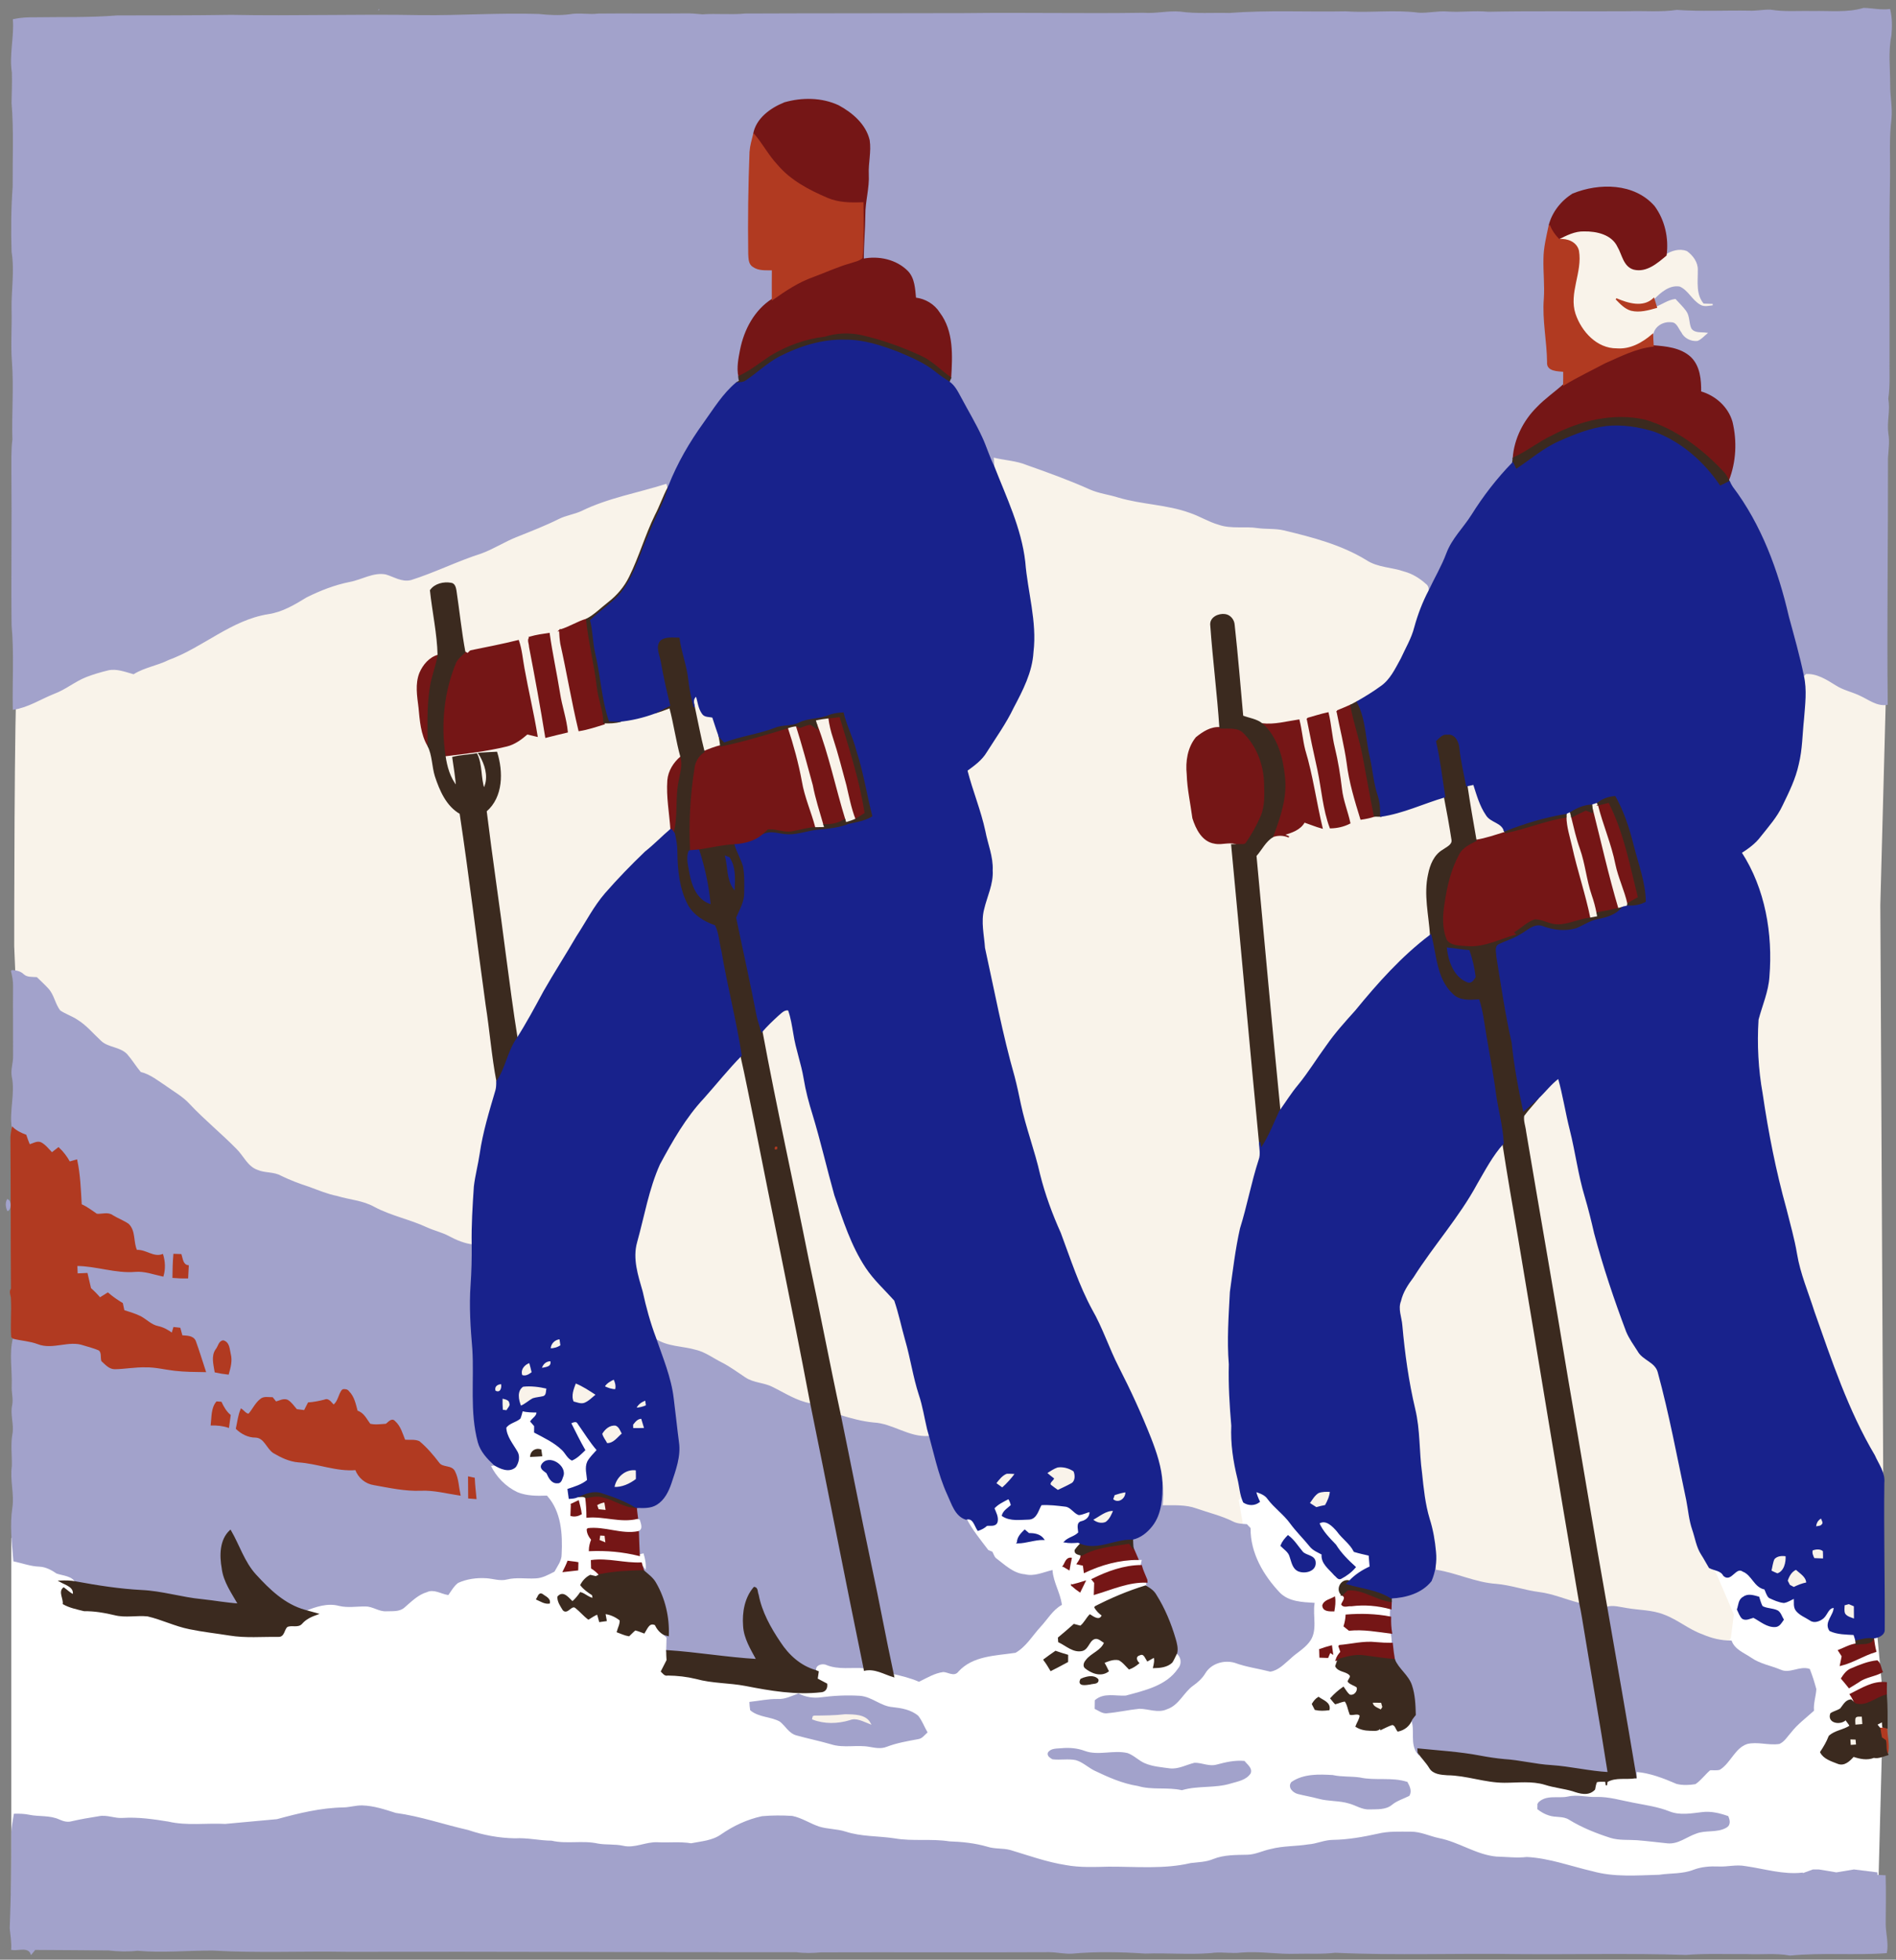<?xml version="1.0" encoding="UTF-8" standalone="no"?>
<svg
   xmlns:dc="http://purl.org/dc/elements/1.1/"
   xmlns:cc="http://creativecommons.org/ns#"
   xmlns:rdf="http://www.w3.org/1999/02/22-rdf-syntax-ns#"
   xmlns:svg="http://www.w3.org/2000/svg"
   xmlns="http://www.w3.org/2000/svg"
   xmlns:sodipodi="http://sodipodi.sourceforge.net/DTD/sodipodi-0.dtd"
   xmlns:inkscape="http://www.inkscape.org/namespaces/inkscape"
   version="1.1"
   id="Layer_1"
   x="0px"
   y="0px"
   viewBox="0 0 929.297 959.997"
   enable-background="new 0 0 937 1196"
   xml:space="preserve"
   inkscape:version="0.91 r13725"
   sodipodi:docname="Vintage-Ski.svg"
   width="929.297"
   height="959.997"><rect x="0" y="0" width="929.297" height="959.997" fill="#808080" stroke="none"/><defs
     id="defs333063" /><sodipodi:namedview
     pagecolor="#ffffff"
     bordercolor="#666666"
     borderopacity="1"
     objecttolerance="10"
     gridtolerance="10"
     guidetolerance="10"
     inkscape:pageopacity="0"
     inkscape:pageshadow="2"
     inkscape:window-width="1916"
     inkscape:window-height="1035"
     id="namedview333061"
     showgrid="false"
     fit-margin-top="0"
     fit-margin-left="0"
     fit-margin-right="0"
     fit-margin-bottom="0"
     inkscape:zoom="0.69644045"
     inkscape:cx="286.44398"
     inkscape:cy="361.6502"
     inkscape:window-x="4"
     inkscape:window-y="1"
     inkscape:window-maximized="1"
     inkscape:current-layer="g333613" /><g
     id="g332335"
     transform="translate(0.347,0.347)"><g
       id="g333613"
       transform="translate(-2,-2)"><path
         inkscape:connector-curvature="0"
         id="path333611"
         d="M 10.051,334.476 C 8.615,341.656 8.615,465.141 8.615,465.141 l 1.436,34.461 109.126,93.332 241.227,91.896 83.281,37.333 74.665,-27.282 55.999,53.127 30.153,12.923 7.179,-1.436 11.487,-81.845 71.794,90.46 10.051,21.538 155.074,38.769 31.589,-5.744 -33.025,-38.769 -4.308,-66.05 60.307,24.41 5.743,0 4.308,-15.795 -1.436,-281.431 2.872,-107.69 L 746.654,209.555 496.812,163.607 129.229,245.452 Z"
         style="fill:#f9f3ea;fill-opacity:1;fill-rule:evenodd;stroke:none;stroke-width:1px;stroke-linecap:butt;stroke-linejoin:miter;stroke-opacity:1" /><path
         inkscape:connector-curvature="0"
         id="path333609"
         d="m 7.179,755.187 0,173.741 914.651,14.359 2.872,-109.126 -5.744,-61.743 -43.076,-71.794 -40.204,61.743 7.179,10.051 8.615,20.102 -1.436,11.487 -11.487,17.23 -129.229,-33.025 -28.717,-43.076 -25.846,-47.384 -40.204,33.025 -5.743,5.743 5.743,33.025 -44.512,-8.615 -15.795,-44.512 -71.794,-57.435 -34.461,99.075 -110.562,-77.537 -106.255,-50.256 -139.28,27.282 z"
         style="fill:#ffffff;fill-rule:evenodd;stroke:none;stroke-width:1px;stroke-linecap:butt;stroke-linejoin:miter;stroke-opacity:1" /><path
         inkscape:connector-curvature="0"
         id="path333607"
         d="m 21.538,911.697 -11.487,30.153 898.856,12.923 14.359,-1.436 -1.436,-34.461 -11.487,-1.436 -8.615,1.436 -8.615,-1.436 -2.872,0 -15.795,5.743 -206.766,10.051 -486.761,-10.051 z"
         style="fill:#a2a2cb;fill-opacity:1;fill-rule:evenodd;stroke:none;stroke-width:1px;stroke-linecap:butt;stroke-linejoin:miter;stroke-opacity:1" /><path
         id="path332339"
         d="m 187.23,6.33 c 0.5,0.52 0.5,0.52 0,0 z"
         inkscape:connector-curvature="0"
         style="fill:#a2a2cb;stroke:#a2a2cb;stroke-width:0.694" /><path
         id="path332341"
         d="m 823.52,6.85 c 11.79,0.86 23.64,0.17 35.47,0.38 3.51,0.17 6.99,-0.62 10.5,-0.49 6.77,1.13 13.64,0.49 20.47,0.67 8.38,-0.22 16.96,0.9 25.13,-1.54 4.19,0.07 8.43,1.11 12.69,0.57 0.99,4.09 0.96,8.37 0.57,12.54 -1.61,7.9 -0.6,15.99 -0.6,23.98 -0.11,5.71 1.21,11.38 0.61,17.09 -1.16,9.26 -0.56,18.6 -0.67,27.9 -0.54,29.35 -0.15,58.7 -0.27,88.05 -0.13,7.03 0.39,14.08 -0.6,21.07 1.06,5.63 -0.77,11.27 0.03,16.93 0.69,3.99 0.07,7.98 -0.18,11.98 0.08,40.2 -0.56,80.42 -0.13,120.63 -4.91,0.78 -8.86,-2.52 -13.04,-4.42 -3.87,-1.9 -8.22,-2.71 -11.86,-5.07 -4.53,-2.81 -9.43,-6.01 -14.97,-5.61 -0.31,0.3 -0.92,0.91 -1.22,1.21 -2,-9.77 -4.76,-19.37 -7.36,-28.99 -5.2,-22.52 -13.37,-44.85 -27.42,-63.42 -0.53,-0.84 -1.01,-1.71 -1.44,-2.6 l -0.46,-0.9 c 3.5,-9.01 3.96,-19.03 1.72,-28.39 -2.05,-7.25 -8.24,-12.72 -15.38,-14.75 0.05,-5.92 -0.45,-12.5 -4.96,-16.89 -4.9,-4.51 -11.95,-5.16 -18.29,-5.65 -0.11,-1.83 -0.24,-3.66 -0.28,-5.49 0.7,-4.35 5.1,-6.96 9.31,-6.45 2.83,0 3.66,3.21 5.12,5.07 1.33,2.79 4.49,4.36 7.51,4.08 1.78,-0.65 3.04,-2.2 4.48,-3.38 -2.64,-0.35 -6.12,0.33 -7.72,-2.35 -1.21,-2.71 -0.68,-6.02 -2.51,-8.48 -1.51,-2.04 -3.35,-3.79 -5.05,-5.66 -3.39,0.43 -6.13,2.53 -9.23,3.74 -0.43,-1.41 -0.86,-2.82 -1.29,-4.23 3.3,-3.43 7.71,-7.19 12.82,-6.29 4.34,1.82 6.19,6.72 10.22,8.96 1.79,1.05 3.9,0.42 5.84,0.22 -1.53,-0.07 -3.06,-0.12 -4.58,-0.15 -4.07,-4.73 -2.97,-11.04 -3.04,-16.77 0.15,-3.69 -2.33,-6.95 -5.18,-9.01 -3.39,-1.29 -7.18,-0.18 -10.11,1.72 1.12,-8.29 -0.84,-17.14 -5.84,-23.87 -9.78,-11.15 -26.79,-11.23 -39.63,-6.05 -5.58,3.35 -10.05,9.02 -11.65,15.36 -1.12,5.44 -2.53,10.87 -2.55,16.48 -0.14,6.48 0.62,12.96 0.18,19.45 -0.83,10.38 1.48,20.66 1.59,31.03 -0.39,4.3 4.97,4.07 7.9,4.41 0,2.21 0.02,4.42 -0.04,6.63 -4.21,3.83 -8.96,7.03 -12.9,11.16 -6.65,6.57 -11.11,15.44 -11.8,24.81 -0.12,0.8 -0.23,1.61 -0.33,2.42 -7.55,7.77 -14.2,16.37 -19.94,25.55 -3.99,6.33 -9.62,11.64 -12.27,18.76 -2.35,6.3 -5.8,12.08 -8.65,18.14 0.1,-1.43 -0.35,-2.75 -1.55,-3.59 -3.06,-2.75 -6.66,-4.97 -10.66,-6.05 -6.12,-2.16 -13.02,-1.91 -18.57,-5.62 -12.38,-7.55 -26.55,-11.21 -40.5,-14.56 -4.22,-0.98 -8.58,-0.53 -12.84,-1.11 -6.33,-0.99 -12.94,0.53 -19.1,-1.64 -4.94,-1.41 -9.32,-4.23 -14.18,-5.84 -11.25,-4.06 -23.43,-4.06 -34.85,-7.44 -4.61,-1.49 -9.51,-1.99 -13.97,-3.96 -10.11,-4.54 -20.55,-8.3 -31,-11.99 -5.32,-2.21 -11.16,-2.32 -16.68,-3.76 0.11,1.6 0.22,3.2 0.33,4.81 -2.31,-4.56 -3.72,-9.5 -5.87,-14.13 -3.08,-6.71 -6.9,-13.03 -10.36,-19.54 -1.55,-2.82 -3,-5.89 -5.75,-7.74 0.21,-0.51 0.62,-1.53 0.83,-2.04 0.63,-10.69 1.32,-22.69 -5.5,-31.73 -2.57,-4.1 -6.94,-6.68 -11.72,-7.25 -0.46,-4.52 -0.57,-9.64 -3.91,-13.12 -5.59,-5.62 -14.06,-7.4 -21.69,-5.92 -0.03,-7.24 0.68,-14.47 0.74,-21.71 -0.05,-6.74 2.06,-13.28 1.69,-20.04 -0.25,-5.53 1.28,-11.05 0.45,-16.57 -1.81,-7.71 -8.33,-13.24 -15.02,-16.87 -8.19,-3.81 -17.85,-3.89 -26.43,-1.39 -6.7,2.72 -13.74,7.76 -15.02,15.36 -0.7,2.79 -1.52,5.58 -1.74,8.46 -0.64,16.7 -0.89,33.42 -0.64,50.13 0.14,2.09 0.05,4.81 2.12,6.03 2.74,1.98 6.28,1.53 9.46,1.62 -0.02,4.85 -0.07,9.69 -0.02,14.54 -8.6,5.46 -13.64,15.01 -15.58,24.79 -0.82,4.27 -1.73,8.7 -0.82,13.03 -0.06,0.76 0.08,1.49 0.41,2.18 -0.41,0.25 -1.24,0.75 -1.65,1 -6.5,5.42 -10.94,12.77 -15.82,19.57 -6.93,9.59 -12.92,19.88 -17.25,30.91 l -0.41,0.84 c -0.17,-0.6 -0.49,-1.8 -0.65,-2.4 -14,4.5 -28.74,6.94 -42.02,13.46 -3.58,1.64 -7.56,2.13 -11.08,3.91 -6.61,3.28 -13.5,5.96 -20.35,8.7 -6.07,2.35 -11.54,5.99 -17.67,8.22 -11.68,3.72 -22.7,9.29 -34.39,12.98 -4.37,1.08 -8.2,-1.61 -12.2,-2.76 -6.26,-1.21 -11.91,2.6 -17.89,3.69 -7.36,1.47 -14.4,4.23 -21.11,7.56 -5.86,3.58 -11.91,7.25 -18.84,8.22 -18.12,2.9 -31.89,16.26 -48.73,22.43 -5.55,2.78 -11.85,3.67 -17.16,6.95 -4.09,-1.13 -8.31,-2.85 -12.62,-1.83 -3.58,0.88 -7.13,1.91 -10.57,3.24 -5.57,2.17 -10.2,6.17 -15.81,8.24 -6.58,2.62 -12.73,6.69 -19.82,7.77 C 8,335.32 8.94,321.62 7.68,308 7.4,283.02 7.85,258.05 7.59,233.08 7.63,227.71 7.4,222.33 8.07,216.99 7.69,204.3 8.81,191.56 7.85,178.85 7.18,170.24 7.93,161.62 7.67,153 7.52,143.68 9.2,134.34 7.68,125.06 7.34,114.39 7.43,103.69 8.21,93.03 8.11,79.36 8.8,65.65 7.66,52.01 7.73,47.05 7.99,42.07 7.81,37.11 6.48,28.52 8.94,19.96 8.32,11.34 c 3.53,-0.77 7.14,-0.92 10.74,-0.87 13.33,-0.21 26.68,0.18 39.97,-0.91 18.65,-0.03 37.31,0.02 55.96,-0.28 30.99,0.61 62,-0.46 92.99,0.14 19.23,0.2 38.4,-1.18 57.61,-0.57 5.1,0.53 10.28,0.81 15.38,0.13 4.65,-0.84 9.35,0.28 14.01,-0.33 14,-0.15 28.01,0.08 42.01,-0.08 2.99,-0.08 5.99,0.16 8.97,0.46 6.97,-0.51 14.01,0.29 21,-0.4 36,-0.16 72,-0.07 108.01,-0.2 29.01,-0.37 58.03,0.28 87.04,-0.17 6.04,0.48 12.01,-1.08 18.03,-0.57 7.95,1.1 16,0.47 24,0.67 18.95,-1.44 38,-0.45 57,-0.8 11.97,0.81 24,-0.87 35.93,0.66 4.71,0.26 9.37,-0.94 14.09,-0.58 6.62,0.49 13.25,-0.53 19.86,0.12 22.99,-0.45 46.03,-0.08 69.05,-0.25 7.84,-0.27 15.76,0.52 23.55,-0.66 z"
         inkscape:connector-curvature="0"
         style="fill:#a2a2cb;stroke:#a2a2cb;stroke-width:0.694" /><path
         id="path332343"
         d="m 7.34,477.18 c 2.05,0.16 4.13,0.44 5.67,1.94 1.78,1.69 4.3,1.38 6.56,1.54 1.83,1.78 3.72,3.52 5.46,5.4 2.92,3.08 3.31,7.66 5.98,10.9 2.66,1.77 5.77,2.75 8.44,4.53 4.47,2.76 7.79,6.9 11.63,10.41 3.58,3.27 9.19,2.85 12.61,6.35 2.45,2.79 4.35,6 6.75,8.84 4.76,1.12 8.6,4.38 12.63,6.99 3.83,2.75 8.03,5.07 11.24,8.59 7.26,7.75 15.54,14.44 22.98,22.01 3.5,3.44 5.51,8.68 10.47,10.38 3.69,1.65 8.04,0.85 11.58,2.91 4.39,2.13 8.97,3.87 13.61,5.36 4.56,1.66 9.04,3.58 13.82,4.52 6.06,1.85 12.6,2.19 18.22,5.33 8.25,4.41 17.57,6.16 26,10.13 3.51,1.58 7.32,2.4 10.72,4.26 3.58,1.93 7.41,3.5 11.48,4.02 0.05,6.49 -0.08,12.98 -0.54,19.45 -0.77,10.55 -0.03,21.12 0.86,31.64 0.91,15.11 -1.32,30.57 2.66,45.39 1.2,4.51 4.55,8 7.86,11.11 l -2.23,0.35 c 2.77,5.82 7.49,10.64 13.32,13.41 4.57,1.88 9.61,1.9 14.47,1.73 6.83,7.63 7.5,18.56 7,28.31 0.06,3.15 -2.01,5.68 -3.42,8.32 -2.86,1.44 -5.79,3.13 -9.07,3.23 -4.65,0.25 -9.37,-0.6 -13.95,0.52 -3.4,0.9 -6.78,-0.4 -10.16,-0.61 -4.75,-0.29 -9.63,0.36 -13.98,2.34 -2.04,1.54 -3.33,3.81 -4.78,5.88 -3.47,-0.58 -6.92,-3.04 -10.45,-1.38 -4.4,1.28 -7.63,4.63 -11.01,7.52 -2.35,2.19 -5.79,1.69 -8.73,1.83 -3.6,0.24 -6.58,-2.39 -10.14,-2.34 -4.31,-0.12 -8.67,0.75 -12.93,-0.27 -5.73,-1.58 -11.64,0.43 -16.94,2.56 -9.87,-2.72 -17.45,-10.05 -24.17,-17.41 -5.71,-6.24 -8.12,-14.51 -12.31,-21.69 -5.02,4.61 -4.96,12.26 -3.88,18.48 0.82,6.55 4.78,11.96 7.94,17.55 -5.99,-0.39 -11.91,-1.49 -17.88,-2.12 -10.02,-0.93 -19.7,-4.06 -29.78,-4.5 -10.8,-0.57 -21.48,-2.24 -32.1,-4.2 -1.71,-3.33 -6.09,-3.45 -9.26,-4.49 -2.57,-1.74 -5.4,-3.28 -8.57,-3.43 -4.29,-0.14 -8.32,-1.67 -12.48,-2.55 -0.74,-8.7 -1.8,-17.49 -0.45,-26.2 0.95,-6.73 -1.27,-13.39 -0.29,-20.09 0.14,-5.32 -0.67,-10.68 0.32,-15.95 0.8,-4.7 -1.2,-9.37 -0.14,-14.04 0.6,-3.12 -0.43,-6.23 -0.23,-9.35 0.31,-7.79 -1.34,-15.73 0.58,-23.4 3.93,0.95 8.03,1.14 11.84,2.57 7.31,2.92 15.12,-1.97 22.47,0.63 2.54,0.8 5.15,1.41 7.6,2.49 1.62,1.2 0.94,3.62 1.4,5.35 1.82,1.63 3.61,3.83 6.29,3.82 5.04,-0.08 10.03,-1.06 15.09,-0.92 4.8,-0.1 9.47,1.16 14.21,1.68 4.97,0.59 9.99,0.59 14.98,0.67 -1.63,-4.96 -3.16,-9.97 -4.94,-14.88 -1.17,-2.49 -4.21,-2.27 -6.5,-2.48 -0.35,-1.26 -0.69,-2.48 -1.02,-3.72 -0.71,-0.08 -2.12,-0.24 -2.83,-0.32 -0.29,0.97 -0.59,1.94 -0.88,2.91 -2.09,-1.56 -4.38,-2.84 -6.95,-3.39 -3.36,-0.67 -5.7,-3.31 -8.61,-4.87 -2.61,-1.3 -5.43,-2.09 -8.18,-3 -0.25,-1.18 -0.5,-2.35 -0.75,-3.51 -2.48,-1.49 -4.86,-3.15 -7.06,-5.04 -1.3,0.79 -2.59,1.6 -3.88,2.42 -1.43,-1.69 -2.98,-3.27 -4.65,-4.73 -0.59,-2.43 -1.14,-4.85 -1.71,-7.28 -1.62,0.06 -3.24,0.14 -4.86,0.22 -0.06,-1.45 -0.12,-2.89 -0.18,-4.33 9.65,0.02 19.05,3.72 28.76,2.89 4.63,-0.39 9.05,1.33 13.51,2.28 0.98,-3.4 0.82,-6.92 -0.17,-10.29 -4.61,1.65 -8.21,-2.44 -12.76,-2.06 -1.97,-4.11 -0.59,-9.44 -4.03,-12.83 -2.4,-1.67 -5.2,-2.66 -7.68,-4.19 -2.29,-1.74 -5.21,-0.45 -7.82,-0.71 -2.49,-1.67 -4.87,-3.55 -7.65,-4.74 -0.42,-7.3 -0.66,-14.65 -2.2,-21.82 -0.87,0.25 -2.61,0.75 -3.48,1 -1.42,-2.59 -3.21,-4.96 -5.37,-6.98 -1.07,0.84 -2.15,1.68 -3.23,2.52 -1.74,-1.75 -3.25,-3.85 -5.47,-5.02 -1.92,-0.81 -3.76,0.68 -5.62,1.03 -0.67,-1.56 -1.2,-3.16 -1.75,-4.75 -2.36,-0.86 -4.63,-1.98 -6.48,-3.71 -1.28,-8.42 1.77,-16.86 -0.02,-25.22 -0.58,-3.34 0.75,-6.61 0.66,-9.94 0.05,-11.33 -0.11,-22.65 -0.01,-33.98 C 8.47,482.32 7.97,479.72 7.34,477.18 m 79.63,139.03 c -0.31,3.7 -0.43,7.42 -0.45,11.14 2.33,0.21 4.68,0.28 7.02,0.24 0.11,-1.94 0.21,-3.87 0.29,-5.8 -2.77,-0.42 -2.84,-3.35 -3.54,-5.47 C 89.18,616.27 88.08,616.23 86.97,616.21 m 20.74,46.52 c -2.35,3.19 -1.06,7.35 -0.52,10.92 2.07,0.47 4.17,0.79 6.28,1.03 0.88,-3.12 1.81,-6.39 0.96,-9.62 -0.58,-2.37 -0.48,-5.61 -3.33,-6.47 -2,0.17 -2.27,2.79 -3.39,4.14 m 61.91,19.81 c -1.9,2.28 -1.91,5.72 -4.44,7.57 -1.31,-1.05 -2.44,-3.45 -4.42,-2.49 -2.6,0.66 -5.24,1.19 -7.91,1.38 -0.65,1.25 -1.29,2.51 -1.93,3.78 -1.32,-0.18 -2.64,-0.32 -3.96,-0.49 -1.4,-1.61 -2.61,-3.5 -4.47,-4.61 -1.91,-0.78 -3.83,0.43 -5.65,0.9 -0.42,-0.53 -1.27,-1.59 -1.69,-2.12 -1.93,0.03 -4.18,-0.61 -5.78,0.83 -2.46,1.93 -3.69,4.95 -5.76,7.24 -1.58,-0.06 -2.5,-1.65 -3.72,-2.44 -1.28,2.98 -1.59,6.24 -2.29,9.39 2.54,2.41 5.76,4.09 9.34,4.07 4.47,0.19 5.58,5.48 8.87,7.66 3.71,2.18 7.76,4.12 12.11,4.48 9.5,0.6 18.5,4.58 28.14,3.79 1.44,3.91 4.81,6.77 8.96,7.37 7.58,1.35 15.21,3.05 22.95,2.73 6.45,-0.29 12.7,1.43 19.03,2.37 -0.8,-3.77 -0.85,-7.82 -2.6,-11.31 -1.41,-3.17 -5.93,-1.58 -7.77,-4.27 -2.86,-3.76 -5.95,-7.39 -9.59,-10.43 -2.18,-0.97 -4.74,-0.47 -7.07,-0.68 -1.3,-3.2 -2.23,-6.87 -4.93,-9.21 -1.4,-1.67 -2.99,0.68 -4.14,1.41 -2.65,0.17 -5.38,0.61 -7.99,-0.05 -1.84,-2.41 -3.08,-5.49 -6.27,-6.4 -0.91,-3.32 -1.56,-6.98 -4.1,-9.51 -0.65,-1.03 -1.83,-1.13 -2.92,-0.96 m -64.34,17.06 c 2.81,-0.04 5.62,0.22 8.3,1.12 0.26,-1.92 0.53,-3.84 0.79,-5.74 -2.03,-1.7 -3.3,-3.98 -4.41,-6.32 -0.51,-0.04 -1.54,-0.11 -2.05,-0.14 -2.53,3.07 -2.16,7.35 -2.63,11.08 m 126.12,25.69 c 0.03,3.37 0.05,6.74 0.07,10.11 1.13,0.08 2.25,0.17 3.38,0.26 -0.34,-3.27 -0.68,-6.54 -0.83,-9.81 -0.88,-0.2 -1.75,-0.38 -2.62,-0.56 z"
         inkscape:connector-curvature="0"
         style="fill:#a2a2cb;stroke:#a2a2cb;stroke-width:0.694" /><path
         id="path332345"
         d="m 5.34,589.46 c 1.54,0.53 1.49,4.44 0.13,5.07 -0.7,-1.52 -0.93,-3.56 -0.13,-5.07 z"
         inkscape:connector-curvature="0"
         style="fill:#a2a2cb;stroke:#a2a2cb;stroke-width:0.694" /><path
         id="path332347"
         d="m 322.81,656.93 c 5.96,4.18 13.43,3.69 20.16,5.67 4.56,1.12 8.35,4.03 12.5,6.1 4.1,2.08 7.78,4.84 11.61,7.35 3.98,2.76 9.11,2.5 13.34,4.7 6.04,2.93 11.74,6.79 18.48,7.99 l -0.2,-1.69 c 8.94,43.8 17.44,87.7 26.47,131.48 -6.12,-0.49 -12.51,0.83 -18.35,-1.57 -2.27,-1.03 -5.99,0.11 -5.5,3.12 -7.45,-2.13 -13.33,-7.5 -17.47,-13.89 -4.79,-7.1 -9.06,-14.76 -10.68,-23.26 -0.57,-1.18 -0.17,-3.39 -1.84,-3.58 -4.38,5.07 -5.61,12.19 -5.12,18.71 0.32,6.1 3.67,11.4 6.48,16.63 -14.78,-0.83 -29.42,-3.41 -44.18,-4.35 0.1,-2.19 0.15,-4.38 0.19,-6.56 -0.38,-0.37 -1.13,-1.13 -1.5,-1.5 0.48,0.13 1.44,0.38 1.92,0.51 0.34,-8.95 -1.75,-18.02 -6.29,-25.75 -1.39,-2.45 -3.74,-4.05 -5.79,-5.86 -0.17,-0.57 -0.52,-1.71 -0.69,-2.27 0.65,0.85 1.3,1.71 1.96,2.58 0.61,-3.16 -0.11,-6.3 -1,-9.31 -0.81,0.19 -1.62,0.39 -2.43,0.6 -0.15,-3.56 -0.34,-7.13 -0.42,-10.69 3.03,-1.06 1.7,-4.06 1,-6.32 -0.36,-0.1 -1.06,-0.29 -1.41,-0.39 -0.2,-1.81 -0.52,-3.59 -0.59,-5.39 3.35,0.09 7,0.39 9.97,-1.5 3.62,-2.25 5.62,-6.27 6.95,-10.18 2.14,-6.52 4.76,-13.27 3.7,-20.26 -0.93,-7.05 -1.63,-14.12 -2.54,-21.17 C 330.35,676.46 326.15,666.77 322.81,656.93 Z"
         inkscape:connector-curvature="0"
         style="fill:#a2a2cb;stroke:#a2a2cb;stroke-width:0.694" /><path
         id="path332349"
         d="m 413.35,694.44 c 5.42,1.64 10.9,3.18 16.57,3.71 9.46,0.49 17.34,7.37 27.03,6.59 -0.13,-0.74 -0.41,-2.22 -0.55,-2.97 3.15,10.71 5.18,21.79 9.88,31.99 2.08,4.41 3.65,10.37 8.84,12.02 2.9,5.61 6.93,10.48 10.73,15.49 0.49,0.2 1.46,0.58 1.94,0.78 0.6,1.07 0.88,2.39 1.89,3.21 4.34,3.29 8.53,7.46 14.27,7.93 4.57,1.15 8.9,-0.93 13.25,-2 0.5,5.76 3.74,10.77 4.57,16.45 -4.48,2.53 -6.96,7.12 -10.39,10.76 -3.93,4.26 -6.95,9.6 -12.09,12.58 -9.71,1.45 -20.91,1.42 -28.08,9.24 -1.84,2.65 -4.81,0.21 -7.23,0.17 -4.3,0.55 -8.09,2.86 -11.91,4.74 -4.1,-1.8 -8.46,-2.82 -12.8,-3.82 -3.82,-17.59 -6.99,-35.31 -10.82,-52.89 -5.21,-24.63 -10.02,-49.33 -15.1,-73.98 z"
         inkscape:connector-curvature="0"
         style="fill:#a2a2cb;stroke:#a2a2cb;stroke-width:0.694" /><path
         id="path332351"
         d="m 571.1,727.95 c 0.6,3.79 0.4,7.64 0.11,11.46 5.62,0.02 11.42,-0.43 16.81,1.53 5.9,2.1 12.06,3.49 17.7,6.3 2.13,1.13 4.56,1.25 6.93,1.4 0.53,0.56 1.07,1.14 1.61,1.73 -0.11,12.19 6.38,23.24 14.56,31.83 4.42,4.37 10.96,4.62 16.79,4.98 -1,6.23 1.79,13.57 -2.63,18.86 -2.49,3.21 -6.2,5.12 -9.08,7.93 -2.91,2.44 -5.7,5.59 -9.61,6.23 -5.75,-1.48 -11.7,-2.23 -17.29,-4.29 -5.37,-1.62 -11.91,0.29 -14.86,5.25 -1.48,2.45 -3.6,4.38 -5.93,6.01 -4.67,3.33 -6.9,9.51 -12.62,11.44 -4.35,2.03 -9.05,-0.23 -13.53,-0.22 -5.39,0.54 -10.69,1.77 -16.09,2.23 -2.03,0.15 -3.7,-1.25 -5.44,-2.06 0.02,-1.3 0.04,-2.58 0.06,-3.85 4.25,-3.62 9.86,-1.78 14.88,-2.09 9.34,-2.55 20.11,-4.84 25.88,-13.45 2.06,-2.4 1.61,-6.11 -1.02,-7.86 0.5,-2.29 -0.16,-4.59 -0.77,-6.77 -2.22,-7.57 -5.26,-14.93 -9.49,-21.6 -0.98,-1.72 -2.59,-2.89 -4.26,-3.86 -0.01,-0.61 -0.04,-1.85 -0.06,-2.46 l -0.08,-1.01 c -0.91,-2.32 -2.04,-4.54 -2.66,-6.95 0.17,-1.09 0.45,-2.15 0.71,-3.2 -0.81,0 -1.6,0.01 -2.39,0.03 -0.81,-1.92 -1.62,-3.83 -2.47,-5.71 -0.11,-1.42 -0.15,-2.82 -0.19,-4.22 3.85,-0.8 7.06,-3.39 9.44,-6.42 4.76,-5.96 4.98,-13.93 4.99,-21.19 z"
         inkscape:connector-curvature="0"
         style="fill:#a2a2cb;stroke:#a2a2cb;stroke-width:0.694" /><path
         id="path332355"
         d="m 705.15,761.89 c 0.32,2.79 0.5,5.6 0.63,8.42 9.94,1.56 19.16,6.21 29.25,6.89 7.13,0.59 13.93,3.09 21.02,4 6.87,0.84 13.21,3.71 19.88,5.34 0.52,2.49 1.06,4.97 1.44,7.5 4.14,25.36 8.64,50.66 12.6,76.05 -9.41,-0.52 -18.62,-2.8 -28.02,-3.43 -7.75,-0.44 -15.28,-2.46 -23.01,-2.93 -4,-0.38 -7.96,-0.97 -11.9,-1.72 -10.01,-1.91 -20.2,-2.49 -30.32,-3.51 0.03,0.41 0.07,1.25 0.1,1.66 l 0.03,0.65 c -4.1,-4.86 -1.05,-11.53 -3.28,-16.96 0.56,-0.73 1.09,-1.48 1.67,-2.17 -0.13,-4.81 -0.29,-9.72 -1.84,-14.31 -1.61,-4.98 -6.44,-7.92 -8.39,-12.73 -0.41,-2.27 -0.7,-4.54 -0.92,-6.82 0.06,-2.09 -0.02,-4.18 -0.45,-6.21 -0.43,-2.55 -0.55,-5.14 -0.48,-7.71 0.04,-1.43 0.12,-2.84 0.19,-4.24 0.03,-0.89 0.09,-2.67 0.12,-3.56 0.01,-0.44 0.02,-1.31 0.03,-1.74 7.15,-0.34 14.88,-2.49 19.5,-8.33 1.89,-4.42 2.64,-9.36 2.15,-14.14 z"
         inkscape:connector-curvature="0"
         style="fill:#a2a2cb;stroke:#a2a2cb;stroke-width:0.694" /><path
         id="path332357"
         d="m 789.11,789.09 c 3.29,-0.91 6.62,0.18 9.89,0.65 6.04,1.07 12.38,0.87 18.16,3.19 6.64,2.45 12.08,7.27 18.76,9.63 4.48,1.95 9.28,3.13 14.19,3.1 1.64,4.37 6.22,5.95 9.77,8.39 4.34,3.03 9.69,3.85 14.5,5.89 4.6,2.03 9.36,-1.97 14.04,-0.44 1.25,3.14 2.26,6.39 3.14,9.66 -0.21,3.46 -1.46,6.84 -1.16,10.37 -3.78,3.47 -7.99,6.52 -11.15,10.62 -1.74,1.89 -3.12,4.38 -5.52,5.48 -5.26,0.81 -10.63,-1.26 -15.86,0.04 -6.21,2.14 -8.11,9.28 -13.4,12.62 -1.53,0.43 -3.18,0.14 -4.73,0.22 -2.55,2.12 -4.48,4.95 -7.23,6.82 -2.95,0.48 -6.08,0.61 -8.99,-0.11 -6.39,-2.74 -13,-5.36 -19.99,-5.9 -0.01,0.89 -0.02,2.67 -0.02,3.57 l -0.06,-0.45 C 798.81,844.63 793.96,816.86 789.11,789.09 Z"
         inkscape:connector-curvature="0"
         style="fill:#a2a2cb;stroke:#a2a2cb;stroke-width:0.694" /><path
         id="path332359"
         d="m 382.93,834.29 c 3.57,0.18 6.79,-1.49 10.04,-2.68 3.41,1.75 7.29,2.36 11.1,1.86 6.26,-0.83 12.61,-1.13 18.92,-0.75 5.81,0.37 10.21,5.08 15.99,5.53 4.36,0.48 9.09,1.24 12.52,4.2 1.84,2.35 2.87,5.21 4.35,7.79 -1.29,1.13 -2.38,2.77 -4.2,3.03 -5.24,0.96 -10.52,1.86 -15.52,3.77 -2.64,1.07 -5.5,0.49 -8.2,0.02 -6.25,-1.17 -12.77,0.72 -18.91,-1.27 -5.57,-1.62 -11.26,-2.78 -16.84,-4.32 -3.66,-0.94 -5.31,-4.61 -8.11,-6.75 -4.52,-2.52 -10.33,-2.04 -14.41,-5.46 -0.21,-1.19 -0.26,-2.39 -0.34,-3.57 4.53,-0.5 9.02,-1.51 13.61,-1.4 m 17.4,8.14 c -0.07,0.32 -0.21,0.95 -0.28,1.27 5.73,2.2 12.1,2.06 17.94,0.31 3.53,-1.4 6.85,0.7 10.08,1.9 -2.22,-4.26 -7.94,-4.04 -12.07,-4.16 -5.21,0.61 -10.44,0.63 -15.67,0.68 z"
         inkscape:connector-curvature="0"
         style="fill:#a2a2cb;stroke:#a2a2cb;stroke-width:0.694" /><path
         id="path332361"
         d="m 515.5,860.45 c 1.4,-2.2 4.23,-1.79 6.46,-2.06 3.82,-0.35 7.7,-0.04 11.32,1.33 6.8,2.46 14.04,-0.58 20.95,1.05 3.07,1.11 5.34,3.64 8.33,4.93 3.9,1.7 8.23,1.98 12.41,2.57 4.28,0.5 8.13,-1.75 12.16,-2.73 3.64,-0.08 7.17,1.94 10.85,0.89 4.41,-1.16 8.87,-2.24 13.48,-1.81 1.24,1.62 3.77,3.24 2.87,5.62 -2.07,3.1 -5.99,3.74 -9.31,4.71 -7.84,2.48 -16.22,0.98 -24.1,3.32 -7.07,-1.6 -14.45,0.04 -21.45,-2.04 -7.54,-1.16 -14.5,-4.29 -21.31,-7.54 -3.14,-1.6 -5.77,-4.19 -9.21,-5.15 -3.74,-0.73 -7.57,0.04 -11.33,-0.38 -1.01,-0.58 -2.38,-1.36 -2.12,-2.71 z"
         inkscape:connector-curvature="0"
         style="fill:#a2a2cb;stroke:#a2a2cb;stroke-width:0.694" /><path
         id="path332363"
         d="m 634.85,874.86 c 5.87,-4 13.28,-3.71 20.05,-3.31 4.35,0.97 8.84,0.55 13.23,1.18 7.62,1.67 15.59,-0.28 23.11,2.13 1.03,1.89 2.15,4.17 0.94,6.28 -2.9,1.43 -6.07,2.34 -8.58,4.46 -2.99,2.37 -7.01,1.96 -10.58,2.09 -3.63,0.24 -6.7,-1.98 -10.07,-2.88 -4.88,-1.49 -10.08,-0.99 -14.98,-2.34 -3.36,-0.93 -6.82,-1.48 -10.19,-2.34 -2.21,-0.62 -4.7,-2.97 -2.93,-5.27 z"
         inkscape:connector-curvature="0"
         style="fill:#a2a2cb;stroke:#a2a2cb;stroke-width:0.694" /><path
         id="path332365"
         d="m 755.56,885.23 c 3.77,-4.27 9.61,-2.12 14.5,-3.13 4.62,-1.12 9.27,0.36 13.94,0.18 6.13,-0.19 12.03,1.67 18,2.78 6.03,1.2 12.21,2 17.95,4.32 5.16,2 10.75,0.93 16.06,0.31 4.25,-0.52 8.48,0.5 12.47,1.91 0.76,1.76 1.19,4 -0.85,5.1 -4.48,2.56 -10.04,1 -14.76,2.88 -4.63,1.58 -8.77,5.26 -13.93,4.73 -4.96,-0.5 -9.9,-1.14 -14.87,-1.53 -4.33,-0.31 -8.76,0.16 -12.96,-1.12 -7,-2.24 -13.85,-4.98 -20.14,-8.81 -3.04,-2.05 -6.86,-1.02 -10.15,-2.22 -1.96,-0.6 -3.71,-1.65 -5.31,-2.88 0.01,-0.63 0.04,-1.89 0.05,-2.52 z"
         inkscape:connector-curvature="0"
         style="fill:#a2a2cb;stroke:#a2a2cb;stroke-width:0.694" /><path
         id="path332367"
         d="m 170.09,887.4 c 3.03,-0.07 5.97,-1.03 9.01,-0.98 5.67,0.14 11.09,1.98 16.44,3.67 12.08,1.63 23.63,5.69 35.49,8.37 7.4,2.5 15.17,3.95 22.99,4.08 6.04,-0.37 11.96,1.11 17.99,1.16 7.45,1.75 15.17,-0.27 22.63,1.4 4.13,0.74 8.38,0.17 12.5,1.11 5.76,1.28 11.17,-2.07 16.91,-1.74 5.44,0.27 10.93,-0.39 16.33,0.5 5.11,-1 10.62,-1.32 14.99,-4.49 5.97,-4.13 12.66,-7.24 19.77,-8.77 4.9,-0.45 9.87,-0.46 14.78,-0.14 4.68,0.94 8.7,3.75 13.2,5.22 4.21,1.3 8.73,1.09 12.93,2.46 7.72,2.5 15.95,2.09 23.91,3.29 8.93,1.57 18.04,0.07 26.99,1.49 6.28,0.2 12.57,0.87 18.63,2.63 3.63,1.18 7.53,0.62 11.2,1.61 8.99,2.68 17.86,5.91 27.17,7.36 6.93,1.29 14.01,0.98 21.03,0.8 13.46,-0.07 27.17,1.33 40.41,-1.79 3.72,-0.42 7.55,-0.5 11.06,-1.98 5.26,-2.1 11.01,-1.95 16.57,-2.08 4.01,-0.07 7.63,-2.01 11.5,-2.8 6.02,-1.57 12.29,-1.28 18.4,-2.27 4.15,-0.27 7.99,-2.23 12.18,-2.21 7.4,-0.13 14.73,-1.44 21.94,-3.03 5.21,-1.28 10.63,-0.98 15.95,-0.98 4.84,-0.09 9.23,2.17 13.88,3.14 9.74,1.9 18.17,8.11 28.16,9.05 5,0.12 10,0.78 14.99,0.21 11.06,0.58 21.52,4.54 32.23,7 10.63,2.95 21.78,2 32.66,1.7 5.62,-0.86 11.51,-0.33 16.88,-2.46 3.91,-1.48 8.09,-1.76 12.23,-1.59 4.33,0.22 8.63,-1.03 12.95,-0.21 9.32,1.3 18.48,4.27 28.02,3.23 0.11,2.83 0.13,5.67 0.13,8.52 11.73,0.21 23.45,0.09 35.19,0.03 0.12,0.52 0.36,1.54 0.48,2.05 0.05,-3.19 0.06,-6.37 0.07,-9.55 1.55,0.08 3.1,0.15 4.67,0.22 0.21,7.79 0.07,15.59 0.02,23.39 -0.02,4.7 1.51,9.41 0.59,14.09 -15.66,1.13 -31.47,-0.37 -47.1,1.19 -6.98,-1.34 -14.1,-0.4 -21.14,-0.75 -9.98,0.09 -19.98,-0.37 -29.93,0.43 -27.27,-0.91 -54.61,-0.19 -81.91,-0.42 -29.99,-0.5 -60.04,0.73 -90,-0.65 -6.32,0.75 -12.7,0.33 -19.04,0.49 -9.01,0.35 -17.95,-1.34 -26.97,-0.59 -5.02,0.62 -10.05,-0.5 -15.05,0.27 -10.67,0.81 -21.37,-0.15 -32.04,0.22 -11.95,-0.77 -24,-1.05 -35.94,0.05 -3.7,0.18 -7.34,-0.69 -11.02,-0.73 -37.33,0.18 -74.67,-0.03 -112,0.09 -4,0.36 -8,0.46 -11.98,-0.07 -73.34,0.07 -146.69,-0.36 -220.04,-0.18 -22,-0.4 -44.04,0.65 -66.01,-0.62 -12.31,-0.05 -24.64,1.17 -36.95,0.09 -4.68,0.51 -9.37,0.4 -14.05,-0.15 -12.07,-0.09 -24.14,-0.21 -36.22,-0.26 -0.59,0.71 -1.19,1.46 -1.78,2.2 -1.4,-3.78 -6.38,-1.67 -9.49,-2.15 0.21,-3.46 -0.36,-6.87 -0.72,-10.28 0.57,-15.44 0.92,-30.89 0.79,-46.34 0,-3.2 0.71,-6.33 1.2,-9.46 2.4,-0.05 4.8,0.01 7.15,0.5 4.86,1.02 10.05,0.18 14.67,2.29 1.95,0.88 4.07,1.5 6.21,0.91 4.36,-1.02 8.77,-1.76 13.18,-2.45 4.04,-0.9 7.95,1.17 12.01,0.8 7.42,-0.47 14.76,0.61 22.06,1.78 9.2,2.16 18.69,0.66 28.03,1.16 8.46,-0.8 16.93,-1.57 25.39,-2.33 10.66,-2.91 21.52,-5.58 32.64,-5.75 m 725.6,45.3 c -0.26,-0.48 -0.8,-1.42 -1.06,-1.9 -0.48,1.07 -0.96,2.15 -1.42,3.24 -0.42,-0.49 -1.26,-1.48 -1.69,-1.97 -0.29,0.5 -0.87,1.5 -1.16,2 -0.63,-1.24 -1.45,-2.33 -2.06,-3.55 0.16,2.93 0.45,5.86 0.93,8.77 0.94,-1.3 1.89,-2.59 2.83,-3.88 0.56,1.27 1.13,2.55 1.71,3.84 0.42,-1.31 0.7,-2.72 1.17,-3.99 1.28,1.62 2.63,4.02 5.08,3.76 1.78,0.08 2.95,-1.64 4.44,-2.38 0.4,0.67 1.18,2 1.58,2.66 0.19,-1.47 0.39,-2.94 0.6,-4.39 1.23,1.65 2.52,3.28 4.25,4.49 -0.89,-2.35 -0.48,-4.67 0.58,-6.83 -1.62,-1.61 -3.8,-1.94 -5.97,-1.9 -0.24,0.79 -0.71,2.37 -0.95,3.16 -0.66,-0.92 -1.31,-1.83 -1.94,-2.74 -2.46,-1.92 -5.05,-0.32 -6.92,1.61 m 18.13,0.98 c -0.28,-1.32 -0.78,-2.52 -1.5,-3.62 -0.84,3.03 -0.87,6.18 -0.77,9.31 2.23,-0.3 2,-2.43 2.25,-4.06 1.35,1.66 2.74,3.37 4.81,4.19 -0.79,-1.86 -1.74,-3.6 -2.78,-5.3 0.83,-1.41 1.63,-2.83 2.38,-4.28 -1.58,1.1 -3.02,2.4 -4.39,3.76 M 22.7,932 c 0.91,0.6 1.82,1.22 2.73,1.85 -0.1,0.92 -0.29,2.76 -0.39,3.68 -1.12,-0.63 -2.26,-1.25 -3.39,-1.85 0.64,1.16 0.87,2.93 2.4,3.35 4.22,-0.12 0.63,-6.71 5.04,-6.45 l -0.01,-0.73 C 26.95,931.89 24.83,931.92 22.7,932 m 9.41,0 c 0.14,2.4 0.31,4.8 0.45,7.22 0.8,-0.61 1.6,-1.21 2.4,-1.79 1.07,0.9 2.14,1.83 3.23,2.72 -0.44,-1.21 -0.9,-2.4 -1.36,-3.58 0.46,-0.92 0.93,-1.84 1.4,-2.74 -1.48,-1.98 -3.8,-2.48 -6.12,-1.83 M 40,931.59 c -0.08,2.5 0.06,5.01 0.2,7.53 0.38,0.15 1.15,0.45 1.54,0.61 -0.29,-2.75 0.27,-5.93 -1.74,-8.14 m 3.03,0.17 c 1.17,2.95 2.66,5.76 4.28,8.49 1.35,-2.67 2.47,-5.53 2.54,-8.56 -1.43,1.08 -2.08,2.76 -2.93,4.28 -1.07,-1.58 -1.74,-3.84 -3.89,-4.21 m 8.8,2.82 c -0.58,2.25 1.2,4.35 3.38,4.75 -0.76,-1.15 -1.58,-2.23 -2.29,-3.38 0.08,-1.68 1.74,-2.7 2.44,-4.11 -1.31,0.59 -3.63,0.79 -3.53,2.74 m 5.19,-2.71 c 0.7,1.06 1.44,2.09 2.18,3.16 -0.93,1.5 -1.79,3.04 -2.56,4.64 4.18,-0.56 5.05,-7.44 0.38,-7.8 m 5.31,7.22 c 1.35,0.33 2.74,0.24 4.11,0.01 -0.79,-0.86 -1.58,-1.7 -2.39,-2.51 -0.13,-1.59 -0.27,-3.16 -0.44,-4.72 -2.49,1.45 -0.84,4.88 -1.28,7.22 m 3.1,-7 c 0.6,1.11 1.72,1.83 2.32,2.94 0.48,1.83 0.28,4.03 1.97,5.3 0.16,-1.82 0.26,-3.64 0.36,-5.44 0.69,-0.9 1.38,-1.78 2.05,-2.67 -2.23,-0.14 -4.47,-0.2 -6.7,-0.13 m 6.48,8.07 c 1.56,-1.22 2.88,-3.29 5.14,-2.76 0.67,1.27 1.3,2.75 3,2.77 -1.02,-2.91 -2.39,-5.69 -4.12,-8.23 -2.38,2.12 -3.25,5.24 -4.02,8.22 m -43,-2.74 c -1.22,0.93 0.22,3.31 1.56,2.26 1.16,-0.96 -0.22,-3.29 -1.56,-2.26 m 856.21,4.69 c -0.13,3.54 -0.15,7.09 -0.01,10.65 9.29,0.37 18.59,-0.04 27.89,0.18 2.92,0.22 5.87,0.52 8.77,-0.14 -0.02,-3.79 -0.19,-7.56 -0.42,-11.33 -12.08,-0.02 -24.15,0.39 -36.23,0.64 z"
         inkscape:connector-curvature="0"
         style="fill:#a2a2cb;stroke:#a2a2cb;stroke-width:0.694" /><path
         id="path332419"
         d="m 765.34,118.7 c 3.98,-2.01 8.11,-4.16 12.7,-4.03 6.25,-0.11 13.82,1.57 16.72,7.8 2.24,3.78 2.83,9.5 7.68,10.93 6.15,1.52 11.37,-3.1 15.73,-6.74 2.93,-1.9 6.72,-3.01 10.11,-1.72 2.85,2.06 5.33,5.32 5.18,9.01 0.07,5.73 -1.03,12.04 3.04,16.77 1.52,0.03 3.05,0.08 4.58,0.15 -1.94,0.2 -4.05,0.83 -5.84,-0.22 -4.03,-2.24 -5.88,-7.14 -10.22,-8.96 -5.11,-0.9 -9.52,2.86 -12.82,6.29 -5.14,4.87 -12.7,2.53 -18.4,0.09 2.14,2.17 4.31,4.59 7.35,5.47 4.13,1.02 8.36,-0.21 12.34,-1.33 3.1,-1.21 5.84,-3.31 9.23,-3.74 1.7,1.87 3.54,3.62 5.05,5.66 1.83,2.46 1.3,5.77 2.51,8.48 1.6,2.68 5.08,2 7.72,2.35 -1.44,1.18 -2.7,2.73 -4.48,3.38 -3.02,0.28 -6.18,-1.29 -7.51,-4.08 -1.46,-1.86 -2.29,-5.07 -5.12,-5.07 -4.21,-0.51 -8.61,2.1 -9.31,6.45 -4.84,4.2 -10.9,7.54 -17.51,7.01 -9.92,0.06 -17.59,-8.37 -20.54,-17.18 -3.38,-10.35 3.48,-20.54 1.69,-30.95 -1.01,-4.16 -5.44,-5.78 -9.32,-5.43 -0.14,-0.1 -0.42,-0.29 -0.56,-0.39 z"
         inkscape:connector-curvature="0"
         style="fill:#f9f3ea;stroke:#f9f3ea;stroke-width:0.694" /><path
         id="path332421"
         d="m 341.88,348.05 c -0.48,-2.06 -1.04,-4.3 1.16,-5.63 0.87,2.91 1.14,6.14 2.95,8.68 1.06,1.73 3.37,1.31 5.07,1.81 1.03,3.17 2.07,6.34 3.18,9.49 0.3,1.52 0.5,3.05 0.72,4.59 -2.86,0.7 -5.6,1.78 -8.3,2.9 -1.88,-7.22 -3.19,-14.56 -4.78,-21.84 z"
         inkscape:connector-curvature="0"
         style="fill:#f9f3ea;stroke:#f9f3ea;stroke-width:0.694" /><path
         id="path332423"
         d="m 401.1,354.32 c 2.27,-0.52 4.56,-0.88 6.88,-1.13 0.43,3.37 1.21,6.67 2.29,9.89 2.51,7.62 4.45,15.42 6.57,23.15 1.32,5.62 2.4,11.31 4.5,16.71 -1.66,0.79 -3.41,1.34 -5.16,1.86 -0.13,-0.38 -0.38,-1.13 -0.51,-1.51 -4.81,-15.52 -8.01,-31.54 -13.86,-46.73 -0.17,-0.56 -0.53,-1.68 -0.71,-2.24 z"
         inkscape:connector-curvature="0"
         style="fill:#f9f3ea;stroke:#f9f3ea;stroke-width:0.694" /><path
         id="path332425"
         d="m 387.44,358.18 c 1.49,-0.55 3.03,-0.97 4.63,-1.07 3.05,9.6 5.67,19.34 8.3,29.07 1.26,6.64 3.37,13.05 5.23,19.54 0.09,0.35 0.28,1.07 0.37,1.42 -1.67,0.02 -3.34,0.02 -5,0.08 -2.01,-7.65 -5.33,-14.94 -6.64,-22.78 -1.65,-8.91 -4.04,-17.66 -6.89,-26.26 z"
         inkscape:connector-curvature="0"
         style="fill:#f9f3ea;stroke:#f9f3ea;stroke-width:0.694" /><path
         id="path332427"
         d="m 720.57,386.52 c 1.14,-0.26 2.3,-0.51 3.46,-0.76 1.66,5.14 3.11,10.49 6.19,15 2.13,3.61 7.55,3.52 8.85,7.86 l 0.48,0.81 c -4.8,1.47 -9.54,3.17 -14.52,3.94 C 723.47,404.43 721.88,395.5 720.57,386.52 Z"
         inkscape:connector-curvature="0"
         style="fill:#f9f3ea;stroke:#f9f3ea;stroke-width:0.694" /><path
         id="path332429"
         d="m 781.7,395.46 c 0.9,-0.25 1.8,-0.54 2.69,-0.89 0.2,0.31 0.59,0.94 0.79,1.25 2.45,9.85 6.61,19.19 8.57,29.17 1.39,6.61 4.4,12.73 5.89,19.32 -0.07,0.32 -0.22,0.95 -0.3,1.27 -0.83,0.17 -1.64,0.4 -2.43,0.65 -0.58,0.16 -1.75,0.48 -2.33,0.64 -4.84,-16.18 -8.49,-32.67 -12.64,-49.03 -0.06,-0.6 -0.18,-1.79 -0.24,-2.38 z"
         inkscape:connector-curvature="0"
         style="fill:#f9f3ea;stroke:#f9f3ea;stroke-width:0.694" /><path
         id="path332431"
         d="m 769.26,400.04 c 0.53,-0.25 1.57,-0.74 2.09,-0.98 0.17,0.67 0.53,2 0.7,2.67 1.31,5.27 2.48,10.58 4.32,15.7 2.6,7.34 3.22,15.2 5.75,22.57 1.01,2.9 1.82,5.87 2.4,8.89 0.08,0.48 0.25,1.44 0.33,1.92 -1.35,0.26 -2.68,0.52 -4.02,0.75 -2.43,-11.9 -6.42,-23.41 -9.01,-35.27 -1.11,-4.78 -2.66,-9.52 -2.74,-14.45 0.04,-0.45 0.14,-1.35 0.18,-1.8 z"
         inkscape:connector-curvature="0"
         style="fill:#f9f3ea;stroke:#f9f3ea;stroke-width:0.694" /><path
         id="path332433"
         d="m 382.93,498.98 c 1.55,-1.25 3.04,-3.12 5.27,-2.65 1.39,3.8 1.96,7.83 2.66,11.81 1.12,7.39 3.82,14.43 5.03,21.81 0.97,6 2.55,11.89 4.37,17.68 3.96,13.04 6.99,26.33 10.67,39.44 4.21,12.17 8.14,24.69 15.33,35.51 3.95,5.94 9.29,10.74 14,16.03 2.2,6.38 3.53,13.05 5.39,19.54 2.56,8.8 3.83,17.93 6.67,26.65 1.87,5.53 2.73,11.31 4.08,16.97 0.14,0.75 0.42,2.23 0.55,2.97 -9.69,0.78 -17.57,-6.1 -27.03,-6.59 -5.67,-0.53 -11.15,-2.07 -16.57,-3.71 -5.44,-25.15 -10.19,-50.44 -15.62,-75.59 -7.43,-37.35 -15.77,-74.53 -22.7,-111.96 2.44,-2.82 5.16,-5.39 7.9,-7.91 z"
         inkscape:connector-curvature="0"
         style="fill:#f9f3ea;stroke:#f9f3ea;stroke-width:0.694" /><path
         id="path332435"
         d="m 346.45,539.42 c 6.16,-6.9 11.92,-14.16 18.42,-20.75 2.47,10.75 4.52,21.6 6.77,32.4 8.91,45.35 18.48,90.57 27.06,135.98 l 0.2,1.69 c -6.74,-1.2 -12.44,-5.06 -18.48,-7.99 -4.23,-2.2 -9.36,-1.94 -13.34,-4.7 -3.83,-2.51 -7.51,-5.27 -11.61,-7.35 -4.15,-2.07 -7.94,-4.98 -12.5,-6.1 -6.73,-1.98 -14.2,-1.49 -20.16,-5.67 -2.76,-7.32 -4.83,-14.88 -6.49,-22.52 -2.26,-7.81 -5.03,-16.15 -2.73,-24.28 3.57,-12.78 5.75,-26.05 11.21,-38.22 6.18,-11.45 12.69,-22.94 21.65,-32.49 z"
         inkscape:connector-curvature="0"
         style="fill:#f9f3ea;stroke:#f9f3ea;stroke-width:0.694" /><path
         id="path332437"
         d="m 725.44,581.36 c 3.95,-6.76 7.61,-13.82 12.91,-19.66 2.32,15.14 4.94,30.23 7.54,45.33 10.06,59.83 19.76,119.72 30.04,179.51 -6.67,-1.63 -13.01,-4.5 -19.88,-5.34 -7.09,-0.91 -13.89,-3.41 -21.02,-4 -10.09,-0.68 -19.31,-5.33 -29.25,-6.89 -0.13,-2.82 -0.31,-5.63 -0.63,-8.42 -0.48,-5.44 -1.41,-10.82 -3.06,-16.02 -2.24,-7.37 -2.99,-15.04 -3.79,-22.66 -1.43,-10.41 -0.85,-21.04 -3.34,-31.3 -3.19,-13.46 -5.08,-27.2 -6.31,-40.96 -0.3,-4 -2.23,-8.05 -0.66,-12 1.01,-4.41 3.52,-8.2 6.2,-11.76 9.89,-15.63 22.44,-29.5 31.25,-45.83 z"
         inkscape:connector-curvature="0"
         style="fill:#f9f3ea;stroke:#f9f3ea;stroke-width:0.694" /><path
         id="path332439"
         d="m 271.22,662.52 c -0.08,-2.74 2.28,-5.04 4.96,-5.15 0.17,1.15 0.33,2.3 0.5,3.47 -1.61,1.14 -3.49,1.66 -5.46,1.68 z"
         inkscape:connector-curvature="0"
         style="fill:#f9f3ea;stroke:#f9f3ea;stroke-width:0.694" /><path
         id="path332441"
         d="m 266.81,672.15 c 0.52,-2.37 2.36,-4.09 4.88,-4.01 0.87,3.48 -2.49,3.51 -4.88,4.01 z"
         inkscape:connector-curvature="0"
         style="fill:#f9f3ea;stroke:#f9f3ea;stroke-width:0.694" /><path
         id="path332443"
         d="m 257.36,675.55 c -1.18,-2.96 1.18,-5.82 3.95,-6.57 0.46,1.66 0.9,3.34 1.29,5.03 -1.54,1.16 -3.21,2.3 -5.24,1.54 z"
         inkscape:connector-curvature="0"
         style="fill:#f9f3ea;stroke:#f9f3ea;stroke-width:0.694" /><path
         id="path332445"
         d="m 297.66,680.93 c 1.07,-1.95 3.05,-2.95 4.97,-3.88 0.82,1.72 1.37,3.56 0.82,5.46 -2.07,0.03 -3.98,-0.69 -5.79,-1.58 z"
         inkscape:connector-curvature="0"
         style="fill:#f9f3ea;stroke:#f9f3ea;stroke-width:0.694" /><path
         id="path332447"
         d="m 244.25,683.17 c -0.87,-2.42 1.12,-3.84 3.28,-3.79 0.56,2.17 -0.43,5.32 -3.28,3.79 z"
         inkscape:connector-curvature="0"
         style="fill:#f9f3ea;stroke:#f9f3ea;stroke-width:0.694" /><path
         id="path332449"
         d="m 283.65,678.94 c 3.75,1.46 7.08,3.74 10.44,5.92 -1.94,1.52 -3.67,3.47 -6.03,4.36 -1.88,0.59 -3.73,-0.3 -5.52,-0.73 -1.47,-3.17 0.01,-6.52 1.11,-9.55 z"
         inkscape:connector-curvature="0"
         style="fill:#f9f3ea;stroke:#f9f3ea;stroke-width:0.694" /><path
         id="path332451"
         d="m 256.78,690.66 c -1.3,-3.2 -2.25,-7.77 1.15,-10.03 3.98,-0.44 8,0.07 11.89,0.98 -0.34,1.55 0.04,3.87 -2,4.34 -1.61,0.4 -3.29,0.47 -4.87,0.97 -2.15,1.1 -3.85,2.93 -6.17,3.74 z"
         inkscape:connector-curvature="0"
         style="fill:#f9f3ea;stroke:#f9f3ea;stroke-width:0.694" /><path
         id="path332453"
         d="m 247.62,686.4 c 1.44,0.4 3.86,0.63 4,2.6 0.62,1.46 -1,2.56 -1.48,3.84 -0.59,-0.07 -1.78,-0.21 -2.37,-0.27 -0.14,-2.06 -0.21,-4.12 -0.15,-6.17 z"
         inkscape:connector-curvature="0"
         style="fill:#f9f3ea;stroke:#f9f3ea;stroke-width:0.694" /><path
         id="path332455"
         d="m 313.14,691.62 c 0.89,-2.2 2.86,-3.56 5.05,-4.25 0.14,0.97 0.28,1.95 0.41,2.94 -1.72,0.78 -3.57,1.22 -5.46,1.31 z"
         inkscape:connector-curvature="0"
         style="fill:#f9f3ea;stroke:#f9f3ea;stroke-width:0.694" /><path
         id="path332457"
         d="m 311.61,699.45 c 1.2,-1.53 2.44,-3.18 4.59,-3.11 0.52,1.72 1.06,3.44 1.56,5.17 -2.04,0.06 -4.07,0.1 -6.1,0.05 -0.01,-0.53 -0.04,-1.59 -0.05,-2.11 z"
         inkscape:connector-curvature="0"
         style="fill:#f9f3ea;stroke:#f9f3ea;stroke-width:0.694" /><path
         id="path332459"
         d="m 296.48,703.96 c 1.42,-2.46 3.94,-4.66 6.96,-4.26 1.89,0.66 2.48,2.71 3.37,4.3 -2.38,1.98 -4.3,5.1 -7.78,4.93 -0.84,-1.67 -2.17,-3.13 -2.55,-4.97 z"
         inkscape:connector-curvature="0"
         style="fill:#f9f3ea;stroke:#f9f3ea;stroke-width:0.694" /><path
         id="path332461"
         d="m 514.43,723.2 c 1.78,-1.06 3.48,-2.33 5.47,-3 2.83,-0.43 5.84,0.38 8.2,1.99 0.95,2.03 0.97,5.37 -1.38,6.47 -2.15,1.19 -4.4,2.21 -6.61,3.26 -1.24,-0.91 -2.52,-1.76 -3.7,-2.73 -0.7,-1.32 0.9,-2.18 1.48,-3.17 -1.19,-0.91 -2.35,-1.84 -3.46,-2.82 z"
         inkscape:connector-curvature="0"
         style="fill:#f9f3ea;stroke:#f9f3ea;stroke-width:0.694" /><path
         id="path332463"
         d="m 302.44,730.41 c 0.79,-5.27 5.69,-9.7 11.17,-8.78 0.06,1.57 0.07,3.15 0.05,4.74 -3.19,2.44 -7.13,4.27 -11.22,4.04 z"
         inkscape:connector-curvature="0"
         style="fill:#f9f3ea;stroke:#f9f3ea;stroke-width:0.694" /><path
         id="path332465"
         d="m 489.55,728.3 c 1.5,-1.95 3.08,-4.07 5.42,-5.02 1.52,-0.09 3.05,0.06 4.59,0.13 -1.96,2.67 -4.16,5.16 -6.65,7.33 -1.13,-0.83 -2.24,-1.63 -3.36,-2.44 z"
         inkscape:connector-curvature="0"
         style="fill:#f9f3ea;stroke:#f9f3ea;stroke-width:0.694" /><path
         id="path332467"
         d="m 547.73,733.78 c 1.9,-0.63 3.83,-1.18 5.82,-1.47 0.43,3.57 -3.79,6.67 -6.67,3.86 0.22,-0.59 0.64,-1.79 0.85,-2.39 z"
         inkscape:connector-curvature="0"
         style="fill:#f9f3ea;stroke:#f9f3ea;stroke-width:0.694" /><path
         id="path332469"
         d="m 647.8,732.74 c 1.93,-0.73 4,-0.69 6.04,-0.56 -0.22,2.54 -1.25,4.86 -2.49,7.06 -1.54,0.29 -3.06,0.65 -4.56,1.09 -1.2,-0.75 -2.39,-1.53 -3.56,-2.29 1.36,-1.87 2.53,-4.07 4.57,-5.3 z"
         inkscape:connector-curvature="0"
         style="fill:#f9f3ea;stroke:#f9f3ea;stroke-width:0.694" /><path
         id="path332471"
         d="m 293.93,738.84 c 1.29,-0.82 2.71,-1.37 4.23,-1.55 0.25,1.46 0.49,2.94 0.73,4.43 -1.37,-0.14 -2.73,-0.26 -4.08,-0.41 -0.22,-0.62 -0.66,-1.85 -0.88,-2.47 z"
         inkscape:connector-curvature="0"
         style="fill:#f9f3ea;stroke:#f9f3ea;stroke-width:0.694" /><path
         id="path332473"
         d="m 536.92,746.04 c 3.48,-1.71 6.61,-4.83 10.75,-4.56 -0.89,2.21 -1.88,4.56 -3.88,6.01 -2.29,1.07 -5.12,0.26 -6.87,-1.45 z"
         inkscape:connector-curvature="0"
         style="fill:#f9f3ea;stroke:#f9f3ea;stroke-width:0.694" /><path
         id="path332475"
         d="m 891.46,749.82 c 0,-2.12 1.05,-3.88 2.98,-4.76 0.14,1.09 1.52,2.55 0.38,3.54 -0.74,1.1 -2.26,0.81 -3.36,1.22 z"
         inkscape:connector-curvature="0"
         style="fill:#f9f3ea;stroke:#f9f3ea;stroke-width:0.694" /><path
         id="path332477"
         d="m 295.54,753.51 c 0.91,0.04 1.83,0.1 2.74,0.16 0.19,1.36 0.35,2.72 0.5,4.11 -1.22,-0.52 -2.44,-0.99 -3.65,-1.52 0.1,-0.68 0.31,-2.06 0.41,-2.75 z"
         inkscape:connector-curvature="0"
         style="fill:#f9f3ea;stroke:#f9f3ea;stroke-width:0.694" /><path
         id="path332479"
         d="m 889.84,760.9 c 1.77,-0.7 4.06,-0.93 5.61,0.43 0.12,1.36 0.07,2.74 0.08,4.12 -1.62,-0.06 -3.23,-0.11 -4.83,-0.18 -0.67,-1.37 -1.37,-2.83 -0.86,-4.37 z"
         inkscape:connector-curvature="0"
         style="fill:#f9f3ea;stroke:#f9f3ea;stroke-width:0.694" /><path
         id="path332481"
         d="m 871.08,765.24 c 1.51,-1.74 3.96,-1.86 6.09,-1.53 0.25,3.21 -0.72,7.93 -4.36,9.04 -1.14,-0.41 -2.21,-0.99 -3.28,-1.5 0.52,-2 0.68,-4.13 1.55,-6.01 z"
         inkscape:connector-curvature="0"
         style="fill:#f9f3ea;stroke:#f9f3ea;stroke-width:0.694" /><path
         id="path332483"
         d="m 877.53,776.01 c 0.74,-2.36 2.04,-4.73 4.45,-5.73 2.08,1.94 5.33,3.67 5.3,6.88 -2.27,0.4 -4.39,1.29 -6.44,2.28 -0.54,-0.29 -1.63,-0.88 -2.17,-1.17 -0.28,-0.57 -0.85,-1.7 -1.14,-2.26 z"
         inkscape:connector-curvature="0"
         style="fill:#f9f3ea;stroke:#f9f3ea;stroke-width:0.694" /><path
         id="path332485"
         d="m 905.45,787.77 c 0.61,-0.16 1.81,-0.48 2.41,-0.65 0.92,0.38 1.84,0.78 2.78,1.18 0.05,2.23 0.07,4.47 0.06,6.72 -1.75,-0.72 -3.92,-1.08 -5,-2.79 -0.59,-1.43 -0.29,-2.99 -0.25,-4.46 z"
         inkscape:connector-curvature="0"
         style="fill:#f9f3ea;stroke:#f9f3ea;stroke-width:0.694" /><path
         id="path332487"
         d="m 674.19,835.4 c 1.55,-0.01 3.1,0 4.66,0.05 0.23,0.82 0.46,1.64 0.7,2.48 -0.34,0.52 -0.68,1.06 -1,1.61 -1.72,-1.1 -4.48,-1.6 -4.36,-4.14 z"
         inkscape:connector-curvature="0"
         style="fill:#f9f3ea;stroke:#f9f3ea;stroke-width:0.694" /><path
         id="path332489"
         d="m 400.33,842.43 c 5.23,-0.05 10.46,-0.07 15.67,-0.68 4.13,0.12 9.85,-0.1 12.07,4.16 -3.23,-1.2 -6.55,-3.3 -10.08,-1.9 -5.84,1.75 -12.21,1.89 -17.94,-0.31 0.07,-0.32 0.21,-0.95 0.28,-1.27 z"
         inkscape:connector-curvature="0"
         style="fill:#f9f3ea;stroke:#f9f3ea;stroke-width:0.694" /><path
         id="path332491"
         d="m 910.71,843.49 c 0.46,-1.7 2.5,-1.15 3.81,-1.23 0.11,1.41 0.21,2.84 0.3,4.28 -1.37,0.11 -2.73,0.22 -4.08,0.34 -0.05,-1.14 -0.18,-2.28 -0.03,-3.39 z"
         inkscape:connector-curvature="0"
         style="fill:#f9f3ea;stroke:#f9f3ea;stroke-width:0.694" /><path
         id="path332493"
         d="m 908.21,853.39 c 1.08,0.02 2.16,0.05 3.25,0.1 0.09,1.02 0.18,2.05 0.27,3.09 -1.1,0.07 -2.2,0.14 -3.28,0.23 -0.1,-1.15 -0.17,-2.29 -0.24,-3.42 z"
         inkscape:connector-curvature="0"
         style="fill:#f9f3ea;stroke:#f9f3ea;stroke-width:0.694" /><path
         id="path332569"
         d="m 386.13,52.14 c 8.58,-2.5 18.24,-2.42 26.43,1.39 6.69,3.63 13.21,9.16 15.02,16.87 0.83,5.52 -0.7,11.04 -0.45,16.57 0.37,6.76 -1.74,13.3 -1.69,20.04 -0.06,7.24 -0.77,14.47 -0.74,21.71 7.63,-1.48 16.1,0.3 21.69,5.92 3.34,3.48 3.45,8.6 3.91,13.12 4.78,0.57 9.15,3.15 11.72,7.25 6.82,9.04 6.13,21.04 5.5,31.73 -4.75,-3.32 -8.77,-7.7 -14.04,-10.24 -9.53,-4.48 -19.5,-8.02 -29.76,-10.37 -5.86,-1.25 -11.95,-1.02 -17.67,0.79 -9.46,1.07 -18.59,4.41 -26.71,9.35 -5.09,3.37 -9.86,7.26 -15.45,9.83 -0.91,-4.33 0,-8.76 0.82,-13.03 1.94,-9.78 6.98,-19.33 15.58,-24.79 6.18,-4.4 12.6,-8.66 19.8,-11.21 6.07,-2.23 11.96,-5 18.2,-6.75 1.97,-0.71 4.21,-1.04 5.84,-2.41 0.7,-8.91 0.5,-17.9 0.4,-26.84 -5.86,0.24 -11.91,0.18 -17.39,-2.17 -9.09,-3.89 -18.21,-8.64 -24.69,-16.34 -4.35,-4.59 -7.24,-10.28 -11.34,-15.06 1.28,-7.6 8.32,-12.64 15.02,-15.36 z"
         inkscape:connector-curvature="0"
         style="fill:#751616;stroke:#751616;stroke-width:0.694" /><path
         id="path332571"
         d="m 772.7,96.74 c 12.84,-5.18 29.85,-5.1 39.63,6.05 5,6.73 6.96,15.58 5.84,23.87 -4.36,3.64 -9.58,8.26 -15.73,6.74 -4.85,-1.43 -5.44,-7.15 -7.68,-10.93 -2.9,-6.23 -10.47,-7.91 -16.72,-7.8 -4.59,-0.13 -8.72,2.02 -12.7,4.03 -1.81,-1.93 -3.38,-4.11 -4.29,-6.6 1.6,-6.34 6.07,-12.01 11.65,-15.36 z"
         inkscape:connector-curvature="0"
         style="fill:#751616;stroke:#751616;stroke-width:0.694" /><path
         id="path332573"
         d="m 788.25,179.3 c 7.61,-3.33 15.22,-7.29 23.61,-8.17 6.34,0.49 13.39,1.14 18.29,5.65 4.51,4.39 5.01,10.97 4.96,16.89 7.14,2.03 13.33,7.5 15.38,14.75 2.24,9.36 1.78,19.38 -1.72,28.39 -0.63,-1.2 -1.29,-2.39 -2.16,-3.42 -10.59,-11.41 -23.5,-21.29 -38.58,-25.79 -15.47,-3.56 -31.73,0.42 -45.55,7.65 -6.63,3.13 -12.34,7.86 -19.05,10.82 0.69,-9.37 5.15,-18.24 11.8,-24.81 3.94,-4.13 8.69,-7.33 12.9,-11.16 6.49,-3.97 13.4,-7.22 20.12,-10.8 z"
         inkscape:connector-curvature="0"
         style="fill:#751616;stroke:#751616;stroke-width:0.694" /><path
         id="path332575"
         d="m 276.01,310.4 c 4.62,-1.26 8.63,-4.02 13.22,-5.35 1.14,11.07 3.94,21.9 5.25,32.95 0.6,5.98 3.18,11.6 3.23,17.65 0.01,0.14 0.02,0.42 0.03,0.57 -4.03,1.24 -8.04,2.61 -12.23,3.26 -3.39,-14.08 -5.73,-28.37 -8.89,-42.5 -0.36,-2.18 -0.5,-4.38 -0.61,-6.58 z"
         inkscape:connector-curvature="0"
         style="fill:#751616;stroke:#751616;stroke-width:0.694" /><path
         id="path332577"
         d="m 261.5,313.8 c 3.02,-0.85 6.14,-1.31 9.24,-1.76 1.36,9.76 3.49,19.38 5.05,29.11 0.96,6.41 3.23,12.56 3.84,19.04 -3.48,0.82 -6.95,1.66 -10.41,2.55 -2.39,-14.81 -5.1,-29.56 -7.94,-44.29 0,-1.53 -1.15,-3.46 0.22,-4.65 z"
         inkscape:connector-curvature="0"
         style="fill:#751616;stroke:#751616;stroke-width:0.694" /><path
         id="path332579"
         d="m 232.23,320.58 c 7.83,-1.59 15.68,-3.11 23.45,-5.04 1.51,4.35 1.85,9 2.69,13.51 1.98,11.1 4.65,22.06 6.45,33.19 -1.59,-0.38 -3.18,-0.76 -4.77,-1.16 -2.95,2.56 -6.21,5 -10.08,5.93 -9.96,2.41 -20.15,3.58 -30.3,4.8 -2.32,-15.43 -0.74,-31.49 5.33,-45.9 1.07,-1.93 2.84,-3.32 4.42,-4.81 0.38,0.21 1.14,0.62 1.51,0.83 0.33,-0.34 0.97,-1.01 1.3,-1.35 z"
         inkscape:connector-curvature="0"
         style="fill:#751616;stroke:#751616;stroke-width:0.694" /><path
         id="path332581"
         d="m 207.54,331.38 c 1.67,-3.9 4.72,-7.51 8.94,-8.68 -0.92,5.47 -3.13,10.65 -3.88,16.16 -1.46,9.33 -1.03,18.79 -1.04,28.18 -3.38,-5.68 -3.83,-12.48 -4.45,-18.91 -0.69,-5.54 -1.7,-11.39 0.43,-16.75 z"
         inkscape:connector-curvature="0"
         style="fill:#751616;stroke:#751616;stroke-width:0.694" /><path
         id="path332583"
         d="m 657.04,349.98 c 2.26,-0.93 4.52,-1.86 6.76,-2.86 1.61,8.77 4.7,17.18 6.25,25.97 1.76,9.42 3.42,18.87 5.33,28.27 -2.16,0.73 -4.39,1.19 -6.64,1.5 -2.78,-9.04 -5.58,-18.12 -6.71,-27.55 -1.22,-8.54 -3.35,-16.88 -4.99,-25.33 z"
         inkscape:connector-curvature="0"
         style="fill:#751616;stroke:#751616;stroke-width:0.694" /><path
         id="path332585"
         d="m 642.44,353.67 c 3.36,-0.9 6.66,-2.04 10.08,-2.74 1.36,5.59 1.65,11.36 3.02,16.94 1.62,6.65 2.71,13.42 3.51,20.21 0.64,5.74 2.91,11.13 4.14,16.75 -2.94,1.51 -6.17,2.23 -9.46,2.29 -3.41,-9.05 -4,-18.84 -6,-28.24 -1.87,-8.38 -3.66,-16.78 -5.29,-25.21 z"
         inkscape:connector-curvature="0"
         style="fill:#751616;stroke:#751616;stroke-width:0.694" /><path
         id="path332587"
         d="m 407.98,353.19 c 1.83,-0.08 3.62,-0.4 5.45,-0.61 4.71,15.68 9.9,31.3 12.36,47.53 -1.48,0.95 -2.95,1.92 -4.45,2.83 -2.1,-5.4 -3.18,-11.09 -4.5,-16.71 -2.12,-7.73 -4.06,-15.53 -6.57,-23.15 -1.08,-3.22 -1.86,-6.52 -2.29,-9.89 z"
         inkscape:connector-curvature="0"
         style="fill:#751616;stroke:#751616;stroke-width:0.694" /><path
         id="path332589"
         d="m 620.17,356.29 c 6.1,0.76 12.09,-0.96 18.08,-1.84 1.22,4.81 1.58,9.78 2.8,14.59 3.8,12.48 5.46,25.48 8.52,38.16 -2.95,-0.81 -5.76,-2.01 -8.65,-2.97 -2.07,3.8 -6.34,5.09 -10.2,6.27 l 2.66,1.12 c -2.6,-1.1 -5.31,-1.17 -8.01,-0.21 3.5,-9.37 6.96,-19.19 5.73,-29.38 -0.93,-9.28 -3.65,-19.41 -10.93,-25.74 z"
         inkscape:connector-curvature="0"
         style="fill:#751616;stroke:#751616;stroke-width:0.694" /><path
         id="path332591"
         d="m 392.07,357.11 c 0.57,0.26 1.15,0.52 1.73,0.8 1.68,-0.59 3.33,-1.4 5.13,-1.54 1.11,0.62 2.1,1.45 3.16,2.16 -0.07,-0.49 -0.21,-1.48 -0.28,-1.97 5.85,15.19 9.05,31.21 13.86,46.73 -3.04,1.86 -6.53,2.63 -10.07,2.43 -1.86,-6.49 -3.97,-12.9 -5.23,-19.54 -2.63,-9.73 -5.25,-19.47 -8.3,-29.07 z"
         inkscape:connector-curvature="0"
         style="fill:#751616;stroke:#751616;stroke-width:0.694" /><path
         id="path332593"
         d="m 354.96,366.99 c 10.98,-2.27 21.76,-5.54 32.48,-8.81 2.85,8.6 5.24,17.35 6.89,26.26 1.31,7.84 4.63,15.13 6.64,22.78 -3.69,0.18 -7.24,1.3 -10.85,1.97 -3.99,0.83 -7.87,-1.18 -11.86,-0.94 -0.99,0.76 -1.87,1.64 -2.78,2.5 -3.72,3.17 -8.66,4.42 -13.44,4.79 -6.07,0.27 -11.98,1.75 -17.97,2.62 -1.51,0.14 -3.03,0.26 -4.54,0.34 -0.64,-13.32 -0.03,-26.71 2.09,-39.88 0.27,-3.54 2.01,-6.79 5.04,-8.73 2.7,-1.12 5.44,-2.2 8.3,-2.9 z"
         inkscape:connector-curvature="0"
         style="fill:#751616;stroke:#751616;stroke-width:0.694" /><path
         id="path332595"
         d="m 588.05,363.04 c 3.28,-2.66 7.18,-5.22 11.61,-4.85 3.94,0.29 8.74,-0.77 11.77,2.46 6.42,6.36 9.83,15.41 10.13,24.36 0.15,5.66 0.54,11.59 -1.83,16.89 -1.99,4.45 -4.35,8.76 -7.15,12.75 -0.86,1.29 -2.63,0.68 -3.91,0.85 -3.56,-2.26 -7.77,-0.04 -11.63,-0.88 -5.98,-0.87 -8.99,-7.05 -10.62,-12.21 -0.94,-7.16 -2.55,-14.23 -2.77,-21.46 -0.64,-6.22 0.35,-12.94 4.4,-17.91 z"
         inkscape:connector-curvature="0"
         style="fill:#751616;stroke:#751616;stroke-width:0.694" /><path
         id="path332597"
         d="m 335.48,372.42 c 1.22,4.07 -0.25,8.2 -0.92,12.22 -1.7,8.37 -0.14,17.04 -2.47,25.33 -0.37,-0.52 -1.12,-1.57 -1.5,-2.09 -0.56,-7.98 -2.09,-15.95 -1.51,-23.97 0.4,-4.57 2.97,-8.57 6.4,-11.49 z"
         inkscape:connector-curvature="0"
         style="fill:#751616;stroke:#751616;stroke-width:0.694" /><path
         id="path332599"
         d="m 785.18,395.82 c 1.71,-0.38 3.42,-0.82 5.13,-1.26 7.52,14.64 10.51,30.97 14.52,46.78 -1.77,0.94 -3.47,1.97 -5.19,2.97 -1.49,-6.59 -4.5,-12.71 -5.89,-19.32 -1.96,-9.98 -6.12,-19.32 -8.57,-29.17 z"
         inkscape:connector-curvature="0"
         style="fill:#751616;stroke:#751616;stroke-width:0.694" /><path
         id="path332601"
         d="m 781.94,397.84 c 4.15,16.36 7.8,32.85 12.64,49.03 -3.32,0.83 -6.69,1.45 -10.06,2.02 -0.58,-3.02 -1.39,-5.99 -2.4,-8.89 -2.53,-7.37 -3.15,-15.23 -5.75,-22.57 -1.84,-5.12 -3.01,-10.43 -4.32,-15.7 2.25,-1.16 4.53,-2.28 6.83,-3.35 1.04,0.38 2.1,0.76 3.17,1.15 -0.03,-0.42 -0.08,-1.27 -0.11,-1.69 z"
         inkscape:connector-curvature="0"
         style="fill:#751616;stroke:#751616;stroke-width:0.694" /><path
         id="path332603"
         d="m 739.55,409.43 c 9.99,-1.94 19.45,-6.03 29.53,-7.59 0.08,4.93 1.63,9.67 2.74,14.45 2.59,11.86 6.58,23.37 9.01,35.27 -5.34,0.59 -10.27,3.25 -15.68,3.25 -3.89,0.03 -7.31,-2.39 -11.18,-2.46 -3.66,1.22 -6.43,4.13 -9.66,6.14 0.31,0.27 0.94,0.82 1.25,1.09 -8.15,2.15 -15.92,6.51 -24.59,5.92 -3.52,-0.33 -8.03,-0.02 -10.41,-3.11 -2.51,-5.75 -2.2,-12.29 -1.2,-18.36 1.2,-8.41 3.22,-16.85 7.36,-24.33 1.75,-3.18 5.24,-4.72 8.31,-6.33 4.98,-0.77 9.72,-2.47 14.52,-3.94 z"
         inkscape:connector-curvature="0"
         style="fill:#751616;stroke:#751616;stroke-width:0.694" /><path
         id="path332605"
         d="m 288.82,735.23 c 2.68,-0.5 5.46,-1.22 8.16,-0.37 5.65,1.13 10.51,5.09 16.4,5.12 l 0.08,0.01 c 0.07,1.8 0.39,3.58 0.59,5.39 -8.16,2.05 -16.38,-1.38 -24.62,-0.59 0,-3.2 -0.21,-6.39 -0.61,-9.56 m 5.11,3.61 c 0.22,0.62 0.66,1.85 0.88,2.47 1.35,0.15 2.71,0.27 4.08,0.41 -0.24,-1.49 -0.48,-2.97 -0.73,-4.43 -1.52,0.18 -2.94,0.73 -4.23,1.55 z"
         inkscape:connector-curvature="0"
         style="fill:#751616;stroke:#751616;stroke-width:0.694" /><path
         id="path332607"
         d="m 281.79,738.55 c 1.1,-0.54 2.2,-1.05 3.3,-1.55 0.51,2.07 1.09,4.12 1.35,6.25 -1.53,0.84 -3.17,1.24 -4.86,0.74 0.08,-1.82 0.16,-3.64 0.21,-5.44 z"
         inkscape:connector-curvature="0"
         style="fill:#751616;stroke:#751616;stroke-width:0.694" /><path
         id="path332609"
         d="m 289.57,750.62 c 8.41,-1.07 16.51,3.09 24.89,1.47 0.08,3.56 0.27,7.13 0.42,10.69 l 0.03,0.76 c -7.97,-1.99 -16.12,-2.72 -24.31,-2.35 0.02,-1.85 0.46,-3.63 1.16,-5.32 -1.25,-1.51 -2.26,-3.22 -2.19,-5.25 m 5.97,2.89 c -0.1,0.69 -0.31,2.07 -0.41,2.75 1.21,0.53 2.43,1 3.65,1.52 -0.15,-1.39 -0.31,-2.75 -0.5,-4.11 -0.91,-0.06 -1.83,-0.12 -2.74,-0.16 z"
         inkscape:connector-curvature="0"
         style="fill:#751616;stroke:#751616;stroke-width:0.694" /><path
         id="path332611"
         d="m 531.82,763.46 c 7.1,-4.16 15.47,-4.58 23.39,-5.94 0.56,0.73 1.11,1.48 1.65,2.26 0.85,1.88 1.66,3.79 2.47,5.71 -9.03,-0.02 -18.04,2.46 -26.14,6.33 -0.16,-1.17 -0.31,-2.33 -0.46,-3.47 -0.75,-0.17 -2.24,-0.5 -2.98,-0.66 0.91,-1.3 1.81,-2.64 2.07,-4.23 z"
         inkscape:connector-curvature="0"
         style="fill:#751616;stroke:#751616;stroke-width:0.694" /><path
         id="path332613"
         d="m 522.88,768.86 c 1.03,-1.47 1.42,-4.05 3.74,-3.8 -0.39,1.79 -0.74,3.58 -1.03,5.4 -0.91,-0.54 -1.81,-1.07 -2.71,-1.6 z"
         inkscape:connector-curvature="0"
         style="fill:#751616;stroke:#751616;stroke-width:0.694" /><path
         id="path332615"
         d="m 291.6,766.19 c 8.15,-1.07 16.17,1.57 24.32,1.19 0.11,0.38 0.33,1.14 0.43,1.53 0.17,0.56 0.52,1.7 0.69,2.27 -7.18,0.24 -14.42,0.42 -21.45,1.97 -1.12,-1.32 -2.42,-2.45 -3.89,-3.34 -0.03,-1.22 -0.07,-2.43 -0.1,-3.62 z"
         inkscape:connector-curvature="0"
         style="fill:#751616;stroke:#751616;stroke-width:0.694" /><path
         id="path332617"
         d="m 277.86,771.4 c 0.78,-1.59 1.58,-3.17 2.2,-4.82 1.56,0.25 3.16,0.32 4.74,0.63 -0.03,1.13 -0.05,2.27 -0.08,3.42 -2.29,0.22 -4.57,0.48 -6.86,0.77 z"
         inkscape:connector-curvature="0"
         style="fill:#751616;stroke:#751616;stroke-width:0.694" /><path
         id="path332619"
         d="m 537.02,775.39 c 7.42,-3.72 15.62,-6.68 23.99,-6.73 0.62,2.41 1.75,4.63 2.66,6.95 l 0.08,1.01 c -8.92,-0.37 -17.27,3.48 -25.64,5.94 0.03,-1.88 0.11,-3.74 0.19,-5.6 -0.32,-0.39 -0.96,-1.17 -1.28,-1.57 z"
         inkscape:connector-curvature="0"
         style="fill:#751616;stroke:#751616;stroke-width:0.694" /><path
         id="path332621"
         d="m 526.98,778.21 c 2.14,-0.54 4.28,-1.1 6.38,-1.79 -0.78,1.64 -1.59,3.29 -2.42,4.92 -1.41,-0.95 -2.73,-2 -3.96,-3.13 z"
         inkscape:connector-curvature="0"
         style="fill:#751616;stroke:#751616;stroke-width:0.694" /><path
         id="path332623"
         d="m 659.39,782.91 c 0.88,-0.83 1.77,-1.65 2.67,-2.47 7.72,-0.71 13.95,4.76 21.41,5.66 -0.03,0.89 -0.09,2.67 -0.12,3.56 -6.31,-1.74 -12.91,-2.31 -19.39,-1.48 -1.45,-0.23 -3.76,0.92 -4.59,-0.63 0.71,-1.69 2.6,-3.52 0.02,-4.64 z"
         inkscape:connector-curvature="0"
         style="fill:#751616;stroke:#751616;stroke-width:0.694" /><path
         id="path332625"
         d="m 650.08,788.15 c 0.71,-2.44 3.69,-2.8 5.62,-3.96 0.34,2.17 0.03,4.35 -0.33,6.51 -2.04,-0.03 -5.07,0.2 -5.29,-2.55 z"
         inkscape:connector-curvature="0"
         style="fill:#751616;stroke:#751616;stroke-width:0.694" /><path
         id="path332627"
         d="m 661.52,792.9 c 7.23,-0.57 14.5,-0.38 21.64,1 -0.07,2.57 0.05,5.16 0.48,7.71 -6.87,-0.85 -13.77,-2.17 -20.71,-1.45 -0.81,-0.65 -1.61,-1.29 -2.39,-1.92 0.56,-1.74 0.87,-3.53 0.98,-5.34 z"
         inkscape:connector-curvature="0"
         style="fill:#751616;stroke:#751616;stroke-width:0.694" /><path
         id="path332629"
         d="m 919.83,803.9 0.01,0 c 0.21,2.26 0.57,4.51 1.13,6.72 -5.93,1.76 -11.17,5.31 -17.19,6.76 0.28,-1.49 0.58,-2.97 0.9,-4.43 -0.62,-0.94 -1.22,-1.86 -1.81,-2.77 2.83,-1.13 5.56,-2.7 8.62,-3.12 2.86,-0.75 7.39,0.58 8.34,-3.16 z"
         inkscape:connector-curvature="0"
         style="fill:#751616;stroke:#751616;stroke-width:0.694" /><path
         id="path332631"
         d="m 657.91,807.85 c 6.07,-0.48 12.09,-2.14 18.21,-1.43 2.61,0.24 5.23,0.37 7.86,0.35 l 0.11,1.05 c 0.22,2.28 0.51,4.55 0.92,6.82 -5.05,-0.26 -10.02,-1.22 -15.04,-1.8 -4.22,-0.58 -8.35,0.69 -12.38,1.79 l -1.03,0.27 c 0.45,-1.52 1.34,-2.81 2.4,-3.96 -0.36,-1.04 -0.71,-2.07 -1.05,-3.09 z"
         inkscape:connector-curvature="0"
         style="fill:#751616;stroke:#751616;stroke-width:0.694" /><path
         id="path332633"
         d="m 648.56,809.79 c 1.85,-0.68 3.72,-1.28 5.64,-1.76 0.16,1.19 0.32,2.41 0.5,3.64 -0.3,-0.19 -0.89,-0.57 -1.19,-0.76 -0.28,0.64 -0.83,1.94 -1.11,2.58 -1.26,-0.05 -2.5,-0.09 -3.73,-0.13 -0.05,-1.2 -0.09,-2.39 -0.11,-3.57 z"
         inkscape:connector-curvature="0"
         style="fill:#751616;stroke:#751616;stroke-width:0.694" /><path
         id="path332635"
         d="m 909.2,819.19 c 3.99,-1.71 8.17,-3.42 12.5,-3.85 1.55,1.19 1.64,3.57 2.44,5.3 -3.69,2.08 -8.17,2.27 -11.6,4.85 -1.52,0.94 -3.06,1.84 -4.56,2.8 -1.19,-1.5 -2.4,-2.97 -3.64,-4.41 1.23,-1.91 2.62,-3.89 4.86,-4.69 z"
         inkscape:connector-curvature="0"
         style="fill:#751616;stroke:#751616;stroke-width:0.694" /><path
         id="path332637"
         d="m 908.6,831.68 c 5.55,-2.71 11.05,-6.41 17.56,-5.67 -0.04,2.03 -0.06,4.06 0,6.1 -5.14,1.3 -9.5,5.96 -15.17,4.28 -0.54,-1.69 -1.41,-3.26 -2.39,-4.71 z"
         inkscape:connector-curvature="0"
         style="fill:#751616;stroke:#751616;stroke-width:0.694" /><path
         id="path332689"
         d="m 369.37,75.96 c 0.22,-2.88 1.04,-5.67 1.74,-8.46 4.1,4.78 6.99,10.47 11.34,15.06 6.48,7.7 15.6,12.45 24.69,16.34 5.48,2.35 11.53,2.41 17.39,2.17 0.1,8.94 0.3,17.93 -0.4,26.84 -1.63,1.37 -3.87,1.7 -5.84,2.41 -6.24,1.75 -12.13,4.52 -18.2,6.75 -7.2,2.55 -13.62,6.81 -19.8,11.21 -0.05,-4.85 0,-9.69 0.02,-14.54 -3.18,-0.09 -6.72,0.36 -9.46,-1.62 -2.07,-1.22 -1.98,-3.94 -2.12,-6.03 -0.25,-16.71 0,-33.43 0.64,-50.13 z"
         inkscape:connector-curvature="0"
         style="fill:#b13a21;stroke:#b13a21;stroke-width:0.694" /><path
         id="path332691"
         d="m 761.05,112.1 c 0.91,2.49 2.48,4.67 4.29,6.6 0.14,0.1 0.42,0.29 0.56,0.39 3.88,-0.35 8.31,1.27 9.32,5.43 1.79,10.41 -5.07,20.6 -1.69,30.95 2.95,8.81 10.62,17.24 20.54,17.18 6.61,0.53 12.67,-2.81 17.51,-7.01 0.04,1.83 0.17,3.66 0.28,5.49 -8.39,0.88 -16,4.84 -23.61,8.17 -6.72,3.58 -13.63,6.83 -20.12,10.8 0.06,-2.21 0.04,-4.42 0.04,-6.63 -2.93,-0.34 -8.29,-0.11 -7.9,-4.41 -0.11,-10.37 -2.42,-20.65 -1.59,-31.03 0.44,-6.49 -0.32,-12.97 -0.18,-19.45 0.02,-5.61 1.43,-11.04 2.55,-16.48 z"
         inkscape:connector-curvature="0"
         style="fill:#b13a21;stroke:#b13a21;stroke-width:0.694" /><path
         id="path332693"
         d="m 793.8,148.07 c 5.7,2.44 13.26,4.78 18.4,-0.09 0.43,1.41 0.86,2.82 1.29,4.23 -3.98,1.12 -8.21,2.35 -12.34,1.33 -3.04,-0.88 -5.21,-3.3 -7.35,-5.47 z"
         inkscape:connector-curvature="0"
         style="fill:#b13a21;stroke:#b13a21;stroke-width:0.694" /><path
         id="path332695"
         d="m 7.11,559.04 c 0.03,-1.67 0.36,-3.31 0.66,-4.94 1.85,1.73 4.12,2.85 6.48,3.71 0.55,1.59 1.08,3.19 1.75,4.75 1.86,-0.35 3.7,-1.84 5.62,-1.03 2.22,1.17 3.73,3.27 5.47,5.02 1.08,-0.84 2.16,-1.68 3.23,-2.52 2.16,2.02 3.95,4.39 5.37,6.98 0.87,-0.25 2.61,-0.75 3.48,-1 1.54,7.17 1.78,14.52 2.2,21.82 2.78,1.19 5.16,3.07 7.65,4.74 2.61,0.26 5.53,-1.03 7.82,0.71 2.48,1.53 5.28,2.52 7.68,4.19 3.44,3.39 2.06,8.72 4.03,12.83 4.55,-0.38 8.15,3.71 12.76,2.06 0.99,3.37 1.15,6.89 0.17,10.29 -4.46,-0.95 -8.88,-2.67 -13.51,-2.28 -9.71,0.83 -19.11,-2.87 -28.76,-2.89 0.06,1.44 0.12,2.88 0.18,4.33 1.62,-0.08 3.24,-0.16 4.86,-0.22 0.57,2.43 1.12,4.85 1.71,7.28 1.67,1.46 3.22,3.04 4.65,4.73 1.29,-0.82 2.58,-1.63 3.88,-2.42 2.2,1.89 4.58,3.55 7.06,5.04 0.25,1.16 0.5,2.33 0.75,3.51 2.75,0.91 5.57,1.7 8.18,3 2.91,1.56 5.25,4.2 8.61,4.87 2.57,0.55 4.86,1.83 6.95,3.39 0.29,-0.97 0.59,-1.94 0.88,-2.91 0.71,0.08 2.12,0.24 2.83,0.32 0.33,1.24 0.67,2.46 1.02,3.72 2.29,0.21 5.33,-0.01 6.5,2.48 1.78,4.91 3.31,9.92 4.94,14.88 -4.99,-0.08 -10.01,-0.08 -14.98,-0.67 -4.74,-0.52 -9.41,-1.78 -14.21,-1.68 -5.06,-0.14 -10.05,0.84 -15.09,0.92 -2.68,0.01 -4.47,-2.19 -6.29,-3.82 -0.46,-1.73 0.22,-4.15 -1.4,-5.35 -2.45,-1.08 -5.06,-1.69 -7.6,-2.49 -7.35,-2.6 -15.16,2.29 -22.47,-0.63 -3.81,-1.43 -7.91,-1.62 -11.84,-2.57 l -0.84,-0.66 c -0.45,-6.16 0.19,-12.36 -0.14,-18.53 0.07,-1.66 -1.16,-3.54 0.02,-4.99 C 7.18,608.35 7.32,583.7 7.11,559.04 Z"
         inkscape:connector-curvature="0"
         style="fill:#b13a21;stroke:#b13a21;stroke-width:0.694" /><path
         id="path332697"
         d="m 381.2,563.23 c 1.56,-0.6 2.09,-0.04 1.59,1.66 -1.58,0.59 -2.1,0.04 -1.59,-1.66 z"
         inkscape:connector-curvature="0"
         style="fill:#b13a21;stroke:#b13a21;stroke-width:0.694" /><path
         id="path332699"
         d="m 86.97,616.21 c 1.11,0.02 2.21,0.06 3.32,0.11 0.7,2.12 0.77,5.05 3.54,5.47 -0.08,1.93 -0.18,3.86 -0.29,5.8 -2.34,0.04 -4.69,-0.03 -7.02,-0.24 0.02,-3.72 0.14,-7.44 0.45,-11.14 z"
         inkscape:connector-curvature="0"
         style="fill:#b13a21;stroke:#b13a21;stroke-width:0.694" /><path
         id="path332701"
         d="m 107.71,662.73 c 1.12,-1.35 1.39,-3.97 3.39,-4.14 2.85,0.86 2.75,4.1 3.33,6.47 0.85,3.23 -0.08,6.5 -0.96,9.62 -2.11,-0.24 -4.21,-0.56 -6.28,-1.03 -0.54,-3.57 -1.83,-7.73 0.52,-10.92 z"
         inkscape:connector-curvature="0"
         style="fill:#b13a21;stroke:#b13a21;stroke-width:0.694" /><path
         id="path332703"
         d="m 169.62,682.54 c 1.09,-0.17 2.27,-0.07 2.92,0.96 2.54,2.53 3.19,6.19 4.1,9.51 3.19,0.91 4.43,3.99 6.27,6.4 2.61,0.66 5.34,0.22 7.99,0.05 1.15,-0.73 2.74,-3.08 4.14,-1.41 2.7,2.34 3.63,6.01 4.93,9.21 2.33,0.21 4.89,-0.29 7.07,0.68 3.64,3.04 6.73,6.67 9.59,10.43 1.84,2.69 6.36,1.1 7.77,4.27 1.75,3.49 1.8,7.54 2.6,11.31 -6.33,-0.94 -12.58,-2.66 -19.03,-2.37 -7.74,0.32 -15.37,-1.38 -22.95,-2.73 -4.15,-0.6 -7.52,-3.46 -8.96,-7.37 -9.64,0.79 -18.64,-3.19 -28.14,-3.79 -4.35,-0.36 -8.4,-2.3 -12.11,-4.48 -3.29,-2.18 -4.4,-7.47 -8.87,-7.66 -3.58,0.02 -6.8,-1.66 -9.34,-4.07 0.7,-3.15 1.01,-6.41 2.29,-9.39 1.22,0.79 2.14,2.38 3.72,2.44 2.07,-2.29 3.3,-5.31 5.76,-7.24 1.6,-1.44 3.85,-0.8 5.78,-0.83 0.42,0.53 1.27,1.59 1.69,2.12 1.82,-0.47 3.74,-1.68 5.65,-0.9 1.86,1.11 3.07,3 4.47,4.61 1.32,0.17 2.64,0.31 3.96,0.49 0.64,-1.27 1.28,-2.53 1.93,-3.78 2.67,-0.19 5.31,-0.72 7.91,-1.38 1.98,-0.96 3.11,1.44 4.42,2.49 2.53,-1.85 2.54,-5.29 4.44,-7.57 z"
         inkscape:connector-curvature="0"
         style="fill:#b13a21;stroke:#b13a21;stroke-width:0.694" /><path
         id="path332705"
         d="m 105.28,699.6 c 0.47,-3.73 0.1,-8.01 2.63,-11.08 0.51,0.03 1.54,0.1 2.05,0.14 1.11,2.34 2.38,4.62 4.41,6.32 -0.26,1.9 -0.53,3.82 -0.79,5.74 -2.68,-0.9 -5.49,-1.16 -8.3,-1.12 z"
         inkscape:connector-curvature="0"
         style="fill:#b13a21;stroke:#b13a21;stroke-width:0.694" /><path
         id="path332707"
         d="m 231.4,725.29 c 0.87,0.18 1.74,0.36 2.62,0.56 0.15,3.27 0.49,6.54 0.83,9.81 -1.13,-0.09 -2.25,-0.18 -3.38,-0.26 -0.02,-3.37 -0.04,-6.74 -0.07,-10.11 z"
         inkscape:connector-curvature="0"
         style="fill:#b13a21;stroke:#b13a21;stroke-width:0.694" /><path
         id="path332709"
         d="m 923,848.38 c 1.11,-0.07 2.23,-0.13 3.36,-0.18 -0.04,4.18 1.41,8.47 0.31,12.58 -1.03,-1.99 -0.41,-4.37 -0.96,-6.48 -0.49,-0.33 -1.47,-1 -1.96,-1.34 -0.28,-1.55 -0.55,-3.05 -0.75,-4.58 z"
         inkscape:connector-curvature="0"
         style="fill:#b13a21;stroke:#b13a21;stroke-width:0.694" /><path
         id="path332715"
         d="m 406.05,166.92 c 5.72,-1.81 11.81,-2.04 17.67,-0.79 10.26,2.35 20.23,5.89 29.76,10.37 5.27,2.54 9.29,6.92 14.04,10.24 -0.21,0.51 -0.62,1.53 -0.83,2.04 -2.32,-1.46 -4.59,-2.99 -6.72,-4.72 -5.37,-4.38 -11.84,-7.05 -18.16,-9.73 -8.25,-3.14 -16.84,-6 -25.76,-5.93 -11.31,-0.39 -22.36,3.16 -32.34,8.23 -5.89,3.2 -10.76,7.91 -16.3,11.62 -1.36,1.07 -3.15,0.9 -4.76,1.03 0.41,-0.25 1.24,-0.75 1.65,-1 -0.33,-0.69 -0.47,-1.42 -0.41,-2.18 5.59,-2.57 10.36,-6.46 15.45,-9.83 8.12,-4.94 17.25,-8.28 26.71,-9.35 z"
         inkscape:connector-curvature="0"
         style="fill:#3b2a1f;stroke:#3b2a1f;stroke-width:0.694" /><path
         id="path332717"
         d="m 762.48,215.25 c 13.82,-7.23 30.08,-11.21 45.55,-7.65 15.08,4.5 27.99,14.38 38.58,25.79 0.87,1.03 1.53,2.22 2.16,3.42 l 0.46,0.9 c -1.54,0.75 -3.06,1.52 -4.59,2.27 -7.84,-11.71 -18.92,-21.58 -32.25,-26.51 -7.56,-2.33 -15.59,-3.62 -23.5,-2.76 -7.74,1.02 -15.1,3.85 -22.19,7.04 -8.12,3.36 -14.73,9.32 -22.03,14.07 -0.53,-1.11 -1.05,-2.22 -1.57,-3.33 0.1,-0.81 0.21,-1.62 0.33,-2.42 6.71,-2.96 12.42,-7.69 19.05,-10.82 z"
         inkscape:connector-curvature="0"
         style="fill:#3b2a1f;stroke:#3b2a1f;stroke-width:0.694" /><path
         id="path332719"
         d="m 329.17,240.6 0.41,-0.84 c -1.94,7.81 -6.19,14.71 -9.07,22.16 -4.8,10.33 -7.35,21.87 -14.77,30.82 -4.3,4.86 -9.93,8.29 -14.51,12.86 1.36,5.25 1.26,10.74 2.49,16.02 2.64,10.96 3.05,22.36 6.68,33.1 1.52,0.06 3.05,0.13 4.58,0.2 l 0.94,0.05 c -2.69,0.67 -5.46,0.81 -8.21,0.68 -0.05,-6.05 -2.63,-11.67 -3.23,-17.65 -1.31,-11.05 -4.11,-21.88 -5.25,-32.95 3.99,-2.09 7.14,-5.38 10.68,-8.11 4.34,-3.36 7.99,-7.61 10.4,-12.56 4.88,-9.84 7.85,-20.5 12.7,-30.37 2.28,-4.36 3.85,-9.05 6.16,-13.41 z"
         inkscape:connector-curvature="0"
         style="fill:#3b2a1f;stroke:#3b2a1f;stroke-width:0.694" /><path
         id="path332721"
         d="m 212.73,290.89 c 2.1,-3.05 6.43,-4.04 9.91,-3.42 1.73,0.17 2.13,2.03 2.39,3.45 1.52,10.05 2.52,20.18 4.39,30.18 -1.58,1.49 -3.35,2.88 -4.42,4.81 -6.07,14.41 -7.65,30.47 -5.33,45.9 0.78,5.4 2.28,11 5.86,15.27 -0.41,-4.81 -1.16,-9.58 -1.87,-14.35 3.8,-0.97 7.73,-1.04 11.58,-1.7 2.59,5.32 1.7,11.6 3.57,17.18 2.53,-4.68 1.37,-10.27 -0.88,-14.81 -0.41,-0.94 -0.98,-1.79 -1.5,-2.65 2.86,-0.18 5.72,-0.4 8.59,-0.5 2.98,9.48 2.95,21.75 -5.17,28.7 2.86,23.41 6.4,46.73 9.36,70.13 1.86,13.85 3.62,27.72 5.86,41.52 -4.44,6.37 -5.35,14.42 -9.77,20.77 -2.36,-12.37 -3.3,-24.97 -5.27,-37.41 -4.33,-31.27 -8.05,-62.65 -12.76,-93.86 -6.64,-3.79 -9.83,-11.3 -12.13,-18.23 -1.51,-4.87 -1.26,-10.19 -3.58,-14.83 0.01,-9.39 -0.42,-18.85 1.04,-28.18 0.75,-5.51 2.96,-10.69 3.88,-16.16 -0.24,-10.65 -2.63,-21.21 -3.75,-31.81 z"
         inkscape:connector-curvature="0"
         style="fill:#3b2a1f;stroke:#3b2a1f;stroke-width:0.694" /><path
         id="path332723"
         d="m 595.18,307.89 c -0.38,-3.65 3.82,-5.53 6.9,-5.08 2.47,0.32 4.27,2.62 4.39,5.04 1.63,14.86 2.85,29.76 4.19,44.65 3.17,1.23 6.78,1.58 9.51,3.79 7.28,6.33 10,16.46 10.93,25.74 1.23,10.19 -2.23,20.01 -5.73,29.38 l -0.04,0.14 c -3.62,2.19 -5.42,6.23 -8.17,9.3 3.87,41.76 7.68,83.54 11.78,125.29 -2.87,6.23 -5.35,12.75 -9.26,18.42 -0.15,-0.84 -0.47,-2.52 -0.62,-3.36 -4.7,-48.53 -9,-97.11 -13.63,-145.65 0.81,-0.01 2.43,-0.04 3.24,-0.05 1.28,-0.17 3.05,0.44 3.91,-0.85 2.8,-3.99 5.16,-8.3 7.15,-12.75 2.37,-5.3 1.98,-11.23 1.83,-16.89 -0.3,-8.95 -3.71,-18 -10.13,-24.36 -3.03,-3.23 -7.83,-2.17 -11.77,-2.46 -1.12,-16.8 -3.28,-33.51 -4.48,-50.3 z"
         inkscape:connector-curvature="0"
         style="fill:#3b2a1f;stroke:#3b2a1f;stroke-width:0.694" /><path
         id="path332725"
         d="m 325.16,315.17 c 2.77,-2.2 6.55,-1.42 9.83,-1.48 0.84,7.22 3.71,14.02 4.41,21.26 0.47,4.43 1.46,8.77 2.48,13.1 1.59,7.28 2.9,14.62 4.78,21.84 -3.03,1.94 -4.77,5.19 -5.04,8.73 -2.12,13.17 -2.73,26.56 -2.09,39.88 -1.49,3.55 -0.14,7.38 0.4,10.99 1.05,5.84 3.55,12.41 9.64,14.58 -0.89,-8.79 -2.76,-17.52 -5.5,-25.91 5.99,-0.87 11.9,-2.35 17.97,-2.62 1.12,3.57 3.04,6.83 4.12,10.42 0.8,4.28 0.64,8.68 0.6,13.02 0.08,4.41 -2.23,8.29 -3.94,12.21 3.35,16.19 7,32.31 10.11,48.55 0.58,2.41 1.42,4.75 2.1,7.15 6.93,37.43 15.27,74.61 22.7,111.96 5.43,25.15 10.18,50.44 15.62,75.59 5.08,24.65 9.89,49.35 15.1,73.98 3.83,17.58 7,35.3 10.82,52.89 l 0.33,1.61 c -4.68,-1.41 -9.1,-4.26 -14.21,-3.16 l -0.22,-1.23 c -9.03,-43.78 -17.53,-87.68 -26.47,-131.48 -8.58,-45.41 -18.15,-90.63 -27.06,-135.98 -2.25,-10.8 -4.3,-21.65 -6.77,-32.4 -2.65,-17.13 -7.07,-33.95 -9.95,-51.05 -1.12,-4.11 -1.16,-8.6 -3.07,-12.43 -5.34,-1.87 -10.43,-4.95 -13.28,-10.01 -4.26,-7.98 -5.15,-17.25 -5.26,-26.15 -0.01,-3.07 -0.48,-6.1 -1.22,-9.06 2.33,-8.29 0.77,-16.96 2.47,-25.33 0.67,-4.02 2.14,-8.15 0.92,-12.22 -2.21,-7.97 -3.3,-16.2 -5.42,-24.19 -2.44,0.91 -4.87,1.84 -7.37,2.59 2.36,-1.21 4.72,-2.45 7.1,-3.62 -1.7,-6.99 -3.32,-13.99 -4.56,-21.08 -0.55,-3.54 -2.95,-7.83 -0.07,-10.95 m 32.24,106.09 c 1.3,5.22 0.71,11.07 4.01,15.63 0.27,-5.12 0.52,-10.53 -2.43,-15 -0.39,-0.16 -1.19,-0.47 -1.58,-0.63 m 23.8,141.97 c -0.51,1.7 0.01,2.25 1.59,1.66 0.5,-1.7 -0.03,-2.26 -1.59,-1.66 z"
         inkscape:connector-curvature="0"
         style="fill:#3b2a1f;stroke:#3b2a1f;stroke-width:0.694" /><path
         id="path332727"
         d="m 663.8,347.12 c 1.05,-0.57 2.11,-1.13 3.18,-1.69 4.6,8.56 4.27,18.47 6.53,27.69 1.32,5.94 1.72,12.08 3.65,17.88 1.16,3.35 1.39,6.9 1.3,10.42 -0.77,-0.01 -2.31,-0.05 -3.08,-0.06 -1.91,-9.4 -3.57,-18.85 -5.33,-28.27 -1.55,-8.79 -4.64,-17.2 -6.25,-25.97 z"
         inkscape:connector-curvature="0"
         style="fill:#3b2a1f;stroke:#3b2a1f;stroke-width:0.694" /><path
         id="path332729"
         d="m 407.58,351.67 c 2.48,-1.01 5.15,-1.29 7.81,-1.39 1.5,6.66 4.79,12.71 6.42,19.33 3.42,10.49 5.07,21.42 7.81,32.08 -3.58,2.38 -7.8,2.98 -11.89,3.88 -4.72,1.89 -9.8,2.36 -14.81,2.83 -5.05,0.38 -9.86,2.43 -14.96,2.3 -4.18,0 -8.51,-2.25 -12.48,0.05 0.91,-0.86 1.79,-1.74 2.78,-2.5 3.99,-0.24 7.87,1.77 11.86,0.94 3.61,-0.67 7.16,-1.79 10.85,-1.97 1.66,-0.06 3.33,-0.06 5,-0.08 -0.09,-0.35 -0.28,-1.07 -0.37,-1.42 3.54,0.2 7.03,-0.57 10.07,-2.43 0.13,0.38 0.38,1.13 0.51,1.51 1.75,-0.52 3.5,-1.07 5.16,-1.86 1.5,-0.91 2.97,-1.88 4.45,-2.83 -2.46,-16.23 -7.65,-31.85 -12.36,-47.53 -1.83,0.21 -3.62,0.53 -5.45,0.61 -2.32,0.25 -4.61,0.61 -6.88,1.13 0.18,0.56 0.54,1.68 0.71,2.24 0.07,0.49 0.21,1.48 0.28,1.97 -1.06,-0.71 -2.05,-1.54 -3.16,-2.16 -1.8,0.14 -3.45,0.95 -5.13,1.54 -0.58,-0.28 -1.16,-0.54 -1.73,-0.8 -1.6,0.1 -3.14,0.52 -4.63,1.07 -10.72,3.27 -21.5,6.54 -32.48,8.81 -0.22,-1.54 -0.42,-3.07 -0.72,-4.59 0.81,0.87 1.63,1.73 2.47,2.58 8.03,-3.05 16.65,-4.07 24.67,-7.13 3.74,-1.62 8.05,-0.66 11.71,-2.54 4.53,-2.34 9.85,-1.65 14.49,-3.64 z"
         inkscape:connector-curvature="0"
         style="fill:#3b2a1f;stroke:#3b2a1f;stroke-width:0.694" /><path
         id="path332731"
         d="m 705.11,364.63 c 1.7,-1.5 3.29,-3.8 5.89,-3.4 3.87,-0.55 5.96,3.44 6.28,6.71 0.63,6.28 2.11,12.4 3.29,18.58 1.31,8.98 2.9,17.91 4.46,26.85 -3.07,1.61 -6.56,3.15 -8.31,6.33 -4.14,7.48 -6.16,15.92 -7.36,24.33 -1,6.07 -1.31,12.61 1.2,18.36 2.38,3.09 6.89,2.78 10.41,3.11 8.67,0.59 16.44,-3.77 24.59,-5.92 -0.31,-0.27 -0.94,-0.82 -1.25,-1.09 3.23,-2.01 6,-4.92 9.66,-6.14 3.87,0.07 7.29,2.49 11.18,2.46 5.41,0 10.34,-2.66 15.68,-3.25 1.34,-0.23 2.67,-0.49 4.02,-0.75 -0.08,-0.48 -0.25,-1.44 -0.33,-1.92 3.37,-0.57 6.74,-1.19 10.06,-2.02 0.58,-0.16 1.75,-0.48 2.33,-0.64 -2.84,3.74 -7.45,5.1 -11.86,5.98 -3.98,0.62 -7.22,3.13 -10.91,4.54 -5.32,1.5 -11.05,0.91 -16.19,-1.02 -4.42,-1.82 -7.93,2.53 -11.62,4.24 -3.07,1.92 -6.59,2.91 -9.83,4.45 -2.19,1.06 -1.08,3.78 -1.12,5.66 2.31,14.11 4.33,28.29 7.52,42.24 1.15,11.22 3.19,22.33 5.58,33.35 2.42,-2 4.81,-4.04 7.1,-6.19 -2.34,2.93 -4.97,5.63 -7.19,8.66 -0.47,2.61 0.66,5.28 0.93,7.9 6.79,40.39 13.95,80.71 20.58,121.13 6.47,37.29 12.56,74.65 19.21,111.92 4.85,27.77 9.7,55.54 14.34,83.35 -4.75,0.82 -9.89,-0.62 -14.24,1.95 -0.04,0.44 -0.14,1.33 -0.19,1.78 -0.08,-0.5 -0.23,-1.5 -0.31,-2 -1.53,0.01 -3.08,-0.15 -4.57,0.21 -0.58,1.18 -0.74,2.49 -1.01,3.79 -2.93,3.12 -7.1,1.84 -10.61,0.63 -4.47,-1.31 -9.13,-1.72 -13.56,-3.15 -6.5,-1.97 -13.3,-1 -19.96,-1.01 -9.49,0.01 -18.54,-3.61 -28.02,-3.68 -3.02,-0.21 -6.84,-0.47 -8.52,-3.37 -1.62,-2.68 -3.89,-4.86 -5.64,-7.43 -0.03,-0.41 -0.07,-1.25 -0.1,-1.66 10.12,1.02 20.31,1.6 30.32,3.51 3.94,0.75 7.9,1.34 11.9,1.72 7.73,0.47 15.26,2.49 23.01,2.93 9.4,0.63 18.61,2.91 28.02,3.43 -3.96,-25.39 -8.46,-50.69 -12.6,-76.05 -0.38,-2.53 -0.92,-5.01 -1.44,-7.5 -10.28,-59.79 -19.98,-119.68 -30.04,-179.51 -2.6,-15.1 -5.22,-30.19 -7.54,-45.33 -0.37,-8.34 -2.77,-16.39 -3.86,-24.64 -1.23,-9.54 -3.13,-18.97 -4.69,-28.46 -0.98,-5.71 -1.59,-11.52 -3.41,-17.05 -4.45,0.3 -9.6,0.71 -12.96,-2.86 -7.98,-7.43 -7.96,-19.08 -10.54,-28.93 -0.62,-9.91 -3.18,-19.91 -0.94,-29.79 0.9,-4.56 2.84,-9.39 7.07,-11.82 1.72,-1.31 4.78,-2.42 4.41,-5.07 -1.09,-7.07 -2.36,-14.11 -3.74,-21.12 C 708.25,382.83 707.2,373.63 705.11,364.63 m 6.04,101.53 c 0.73,6.3 3.35,13.9 9.8,16.37 1.68,0.85 2.91,-1.12 3.63,-2.31 -0.55,-4.36 -1.52,-8.67 -2.98,-12.81 -3.51,-0.25 -6.95,-0.97 -10.45,-1.25 z"
         inkscape:connector-curvature="0"
         style="fill:#3b2a1f;stroke:#3b2a1f;stroke-width:0.694" /><path
         id="path332733"
         d="m 784.39,394.57 c 2.62,-2.12 5.83,-3.09 9.16,-3.33 4.41,7.71 7.12,16.21 9.26,24.78 2.3,9.1 5.81,18.09 5.87,27.59 -2.85,1.66 -6.08,2.16 -9.34,1.97 0.08,-0.32 0.23,-0.95 0.3,-1.27 1.72,-1 3.42,-2.03 5.19,-2.97 -4.01,-15.81 -7,-32.14 -14.52,-46.78 -1.71,0.44 -3.42,0.88 -5.13,1.26 -0.2,-0.31 -0.59,-0.94 -0.79,-1.25 z"
         inkscape:connector-curvature="0"
         style="fill:#3b2a1f;stroke:#3b2a1f;stroke-width:0.694" /><path
         id="path332735"
         d="m 771.35,399.06 c 3.14,-1.98 6.58,-3.47 10.35,-3.6 0.06,0.59 0.18,1.78 0.24,2.38 0.03,0.42 0.08,1.27 0.11,1.69 -1.07,-0.39 -2.13,-0.77 -3.17,-1.15 -2.3,1.07 -4.58,2.19 -6.83,3.35 -0.17,-0.67 -0.53,-2 -0.7,-2.67 z"
         inkscape:connector-curvature="0"
         style="fill:#3b2a1f;stroke:#3b2a1f;stroke-width:0.694" /><path
         id="path332737"
         d="m 739.07,408.62 c 9.73,-3.86 19.84,-6.91 30.19,-8.58 -0.04,0.45 -0.14,1.35 -0.18,1.8 -10.08,1.56 -19.54,5.65 -29.53,7.59 l -0.48,-0.81 z"
         inkscape:connector-curvature="0"
         style="fill:#3b2a1f;stroke:#3b2a1f;stroke-width:0.694" /><path
         id="path332739"
         d="m 261.81,715.01 c 0.23,-2.47 2.57,-3.82 4.85,-3.04 0.1,0.69 0.29,2.07 0.39,2.76 -1.74,0.14 -3.5,0.18 -5.24,0.28 z"
         inkscape:connector-curvature="0"
         style="fill:#3b2a1f;stroke:#3b2a1f;stroke-width:0.694" /><path
         id="path332741"
         d="m 284.76,734.78 c 3.62,-1.68 7.61,-3.31 11.65,-2.06 5.85,1.86 11.73,3.99 16.97,7.26 -5.89,-0.03 -10.75,-3.99 -16.4,-5.12 -2.7,-0.85 -5.48,-0.13 -8.16,0.37 -1.17,-0.95 -2.72,-0.52 -4.06,-0.45 z"
         inkscape:connector-curvature="0"
         style="fill:#3b2a1f;stroke:#3b2a1f;stroke-width:0.694" /><path
         id="path332743"
         d="m 110.67,769.96 c -1.08,-6.22 -1.14,-13.87 3.88,-18.48 4.19,7.18 6.6,15.45 12.31,21.69 6.72,7.36 14.3,14.69 24.17,17.41 2.03,0.58 4.09,1.13 6.13,1.7 -2.8,1 -5.59,2.19 -7.6,4.49 -1.8,2.21 -4.98,0.46 -7.26,1.62 -1.69,1.4 -1.42,4.97 -4.26,4.78 -7.97,-0.1 -16.01,0.65 -23.93,-0.66 -6.53,-1.05 -13.12,-1.75 -19.6,-3.1 -7.02,-1.4 -13.5,-4.66 -20.46,-6.27 -5.37,-0.58 -10.85,0.78 -16.18,-0.58 -4.92,-1.18 -9.9,-2.03 -14.98,-1.98 -3.42,-0.85 -7.07,-1.57 -10.14,-3.32 0.3,-2.45 -2.17,-5.88 0.11,-7.64 1.58,1.14 2.97,2.54 4.75,3.41 0.92,-4.13 -3.78,-5.21 -6.48,-6.76 2.58,-0.11 5.17,-0.08 7.72,0.42 10.62,1.96 21.3,3.63 32.1,4.2 10.08,0.44 19.76,3.57 29.78,4.5 5.97,0.63 11.89,1.73 17.88,2.12 -3.16,-5.59 -7.12,-11 -7.94,-17.55 z"
         inkscape:connector-curvature="0"
         style="fill:#3b2a1f;stroke:#3b2a1f;stroke-width:0.694" /><path
         id="path332745"
         d="m 531.54,757.69 c 8.35,3.2 16.66,-2.56 25.13,-2.13 0.04,1.4 0.08,2.8 0.19,4.22 -0.54,-0.78 -1.09,-1.53 -1.65,-2.26 -7.92,1.36 -16.29,1.78 -23.39,5.94 -1.22,-0.52 -3.36,-0.51 -3.14,-2.37 0.83,-1.23 1.87,-2.3 2.86,-3.4 z"
         inkscape:connector-curvature="0"
         style="fill:#3b2a1f;stroke:#3b2a1f;stroke-width:0.694" /><path
         id="path332747"
         d="m 295.59,773.15 c 7.03,-1.55 14.27,-1.73 21.45,-1.97 2.05,1.81 4.4,3.41 5.79,5.86 4.54,7.73 6.63,16.8 6.29,25.75 -0.48,-0.13 -1.44,-0.38 -1.92,-0.51 -1.95,-1.02 -3.39,-2.78 -4.26,-4.76 -3.18,-1.6 -4.22,1.82 -5.6,3.95 -1.46,-0.54 -2.87,-1.11 -4.37,-1.48 -1.11,0.86 -2.02,1.94 -3.07,2.88 -1.96,-0.3 -3.76,-1.2 -5.61,-1.86 0.5,-1.89 1.59,-3.74 1.42,-5.73 -2.2,-1.78 -4.83,-3 -7.66,-3.3 0.16,0.88 0.48,2.62 0.64,3.5 -1.03,0.13 -2.06,0.28 -3.08,0.43 -0.32,-1.27 -0.68,-2.51 -1.07,-3.73 -1.6,0.62 -3.01,1.62 -4.47,2.52 -2.22,-1.65 -3.97,-3.82 -6.12,-5.52 -2.21,-1.98 -4.15,3.2 -6.16,1.11 -1.17,-1.94 -2.69,-4.02 -2.61,-6.37 2.6,-3 5.1,0.89 7.07,2.54 1.53,-1.31 2.81,-2.88 3.95,-4.52 2.26,0.62 3.92,2.62 6.31,2.84 -0.1,-0.48 -0.3,-1.42 -0.39,-1.9 -2.11,-1.33 -4.16,-2.79 -5.7,-4.77 1.04,-1.98 2.56,-3.61 4.57,-4.63 0.69,0.16 2.07,0.48 2.76,0.64 0.46,-0.24 1.38,-0.73 1.84,-0.97 z"
         inkscape:connector-curvature="0"
         style="fill:#3b2a1f;stroke:#3b2a1f;stroke-width:0.694" /><path
         id="path332749"
         d="m 659.39,782.91 c -3.04,-2.7 -0.16,-7.87 3.78,-6.69 -0.31,0.3 -0.93,0.9 -1.24,1.2 7.2,2.15 15.15,2.78 21.57,6.94 -0.01,0.43 -0.02,1.3 -0.03,1.74 -7.46,-0.9 -13.69,-6.37 -21.41,-5.66 -0.9,0.82 -1.79,1.64 -2.67,2.47 z"
         inkscape:connector-curvature="0"
         style="fill:#3b2a1f;stroke:#3b2a1f;stroke-width:0.694" /><path
         id="path332751"
         d="m 371.33,779.35 c 1.67,0.19 1.27,2.4 1.84,3.58 1.62,8.5 5.89,16.16 10.68,23.26 4.14,6.39 10.02,11.76 17.47,13.89 l 1.29,0.53 c -0.13,0.89 -0.4,2.66 -0.53,3.54 1.55,0.83 3.11,1.66 4.69,2.49 0.21,1.91 -0.61,3.55 -2.72,3.67 -12.38,1.4 -24.86,-0.72 -36.99,-3.1 -7.99,-1.53 -16.24,-1.22 -24.11,-3.4 -4.59,-1.12 -9.3,-1.65 -14.01,-1.7 -1.42,0.4 -2.17,-0.91 -3.02,-1.69 0.96,-1.81 1.88,-3.64 2.78,-5.46 -0.11,-1.55 -0.17,-3.09 -0.19,-4.62 14.76,0.94 29.4,3.52 44.18,4.35 -2.81,-5.23 -6.16,-10.53 -6.48,-16.63 -0.49,-6.52 0.74,-13.64 5.12,-18.71 z"
         inkscape:connector-curvature="0"
         style="fill:#3b2a1f;stroke:#3b2a1f;stroke-width:0.694" /><path
         id="path332753"
         d="m 538.26,788.91 c 7.98,-4.11 16.27,-7.62 24.86,-10.26 l 0.69,0.43 c 1.67,0.97 3.28,2.14 4.26,3.86 4.23,6.67 7.27,14.03 9.49,21.6 0.61,2.18 1.27,4.48 0.77,6.77 -0.78,1.51 -1.41,3.13 -2.34,4.58 -2.34,2.25 -5.81,2.54 -8.86,2.61 0.37,-1.72 0.88,-3.5 0.25,-5.22 -1.11,0.6 -2.21,1.22 -3.3,1.86 -0.96,-1.41 -1.62,-4 -3.85,-2.92 -2.28,0.57 -1.98,2.7 -0.57,4.15 -1.37,1.15 -2.87,2.13 -4.56,2.74 -1.6,-1.56 -2.98,-3.46 -5.01,-4.48 -2.61,-0.6 -5.14,0.49 -7.52,1.41 0.77,1.37 1.51,2.78 2.19,4.22 -3.6,2.66 -8.13,0.82 -11.22,-1.73 -0.94,-1.01 -0.19,-2.64 0.6,-3.5 2.57,-3.39 7.44,-4.53 9,-8.75 -1.38,-0.75 -2.57,-2.04 -4.2,-2.14 -3.59,0.17 -3.64,5.05 -6.81,5.94 -4.35,1.04 -7.84,-2.51 -11.49,-4.21 -0.03,-0.47 -0.09,-1.4 -0.12,-1.86 2.58,-2.09 5.06,-4.3 7.55,-6.48 0.79,0.21 2.38,0.64 3.17,0.86 1.97,-1.47 2.94,-3.81 4.62,-5.55 1.96,1.27 4.92,3.29 6.16,0.07 -1.56,-1.04 -2.82,-2.4 -3.76,-4 z"
         inkscape:connector-curvature="0"
         style="fill:#3b2a1f;stroke:#3b2a1f;stroke-width:0.694" /><path
         id="path332755"
         d="m 264.82,785.03 c 0.59,-0.89 1.04,-3.09 2.51,-2.3 1.36,1.13 3.92,1.98 3.51,4.16 -2.21,0.3 -4.1,-1.02 -6.02,-1.86 z"
         inkscape:connector-curvature="0"
         style="fill:#3b2a1f;stroke:#3b2a1f;stroke-width:0.694" /><path
         id="path332757"
         d="m 911.27,804.89 c 2.8,-0.65 5.66,-1.5 8.56,-0.99 -0.95,3.74 -5.48,2.41 -8.34,3.16 -0.06,-0.54 -0.17,-1.63 -0.22,-2.17 z"
         inkscape:connector-curvature="0"
         style="fill:#3b2a1f;stroke:#3b2a1f;stroke-width:0.694" /><path
         id="path332759"
         d="m 513.38,814.74 c 1.85,-1.39 3.74,-2.73 5.65,-4.04 1.91,0.68 3.85,1.29 5.82,1.86 -0.02,1 -0.02,2.02 -0.02,3.05 -2.7,1.43 -5.36,2.92 -8.1,4.26 -1.03,-1.77 -2.11,-3.51 -3.35,-5.13 z"
         inkscape:connector-curvature="0"
         style="fill:#3b2a1f;stroke:#3b2a1f;stroke-width:0.694" /><path
         id="path332761"
         d="m 657.59,814.63 c 4.03,-1.1 8.16,-2.37 12.38,-1.79 5.02,0.58 9.99,1.54 15.04,1.8 1.95,4.81 6.78,7.75 8.39,12.73 1.55,4.59 1.71,9.5 1.84,14.31 -0.58,0.69 -1.11,1.44 -1.67,2.17 -1.13,3.05 -3.57,5.05 -6.73,5.71 -0.9,-1.08 -1.17,-3.13 -2.84,-3.21 -1.94,0.61 -3.73,1.59 -5.56,2.45 -0.07,-0.43 -0.22,-1.3 -0.29,-1.73 -0.1,2.86 -3.17,2.01 -5.12,2.09 -2.36,-0.05 -4.69,-0.52 -6.67,-1.81 0.66,-1.79 1.93,-3.44 2.04,-5.37 -1.09,-1.49 -3.39,-0.26 -4.93,-0.57 -0.87,-2.15 -1.11,-4.67 -2.47,-6.54 -1.7,0.07 -3.22,0.91 -4.83,1.3 -0.81,-0.79 -1.43,-1.7 -2.15,-2.53 1.81,-2 3.84,-3.79 6.06,-5.32 0.91,1.27 1.68,2.72 2.92,3.75 2.33,0.81 4.57,-1.67 3.95,-3.94 -1.33,-1.17 -3.34,-1.39 -4.42,-2.79 0.29,-1.1 1.85,-2.32 0.64,-3.41 -1.91,-1.88 -5.4,-1.47 -6.75,-4.06 0.35,-1.1 0.74,-2.18 1.17,-3.24 m 16.6,20.77 c -0.12,2.54 2.64,3.04 4.36,4.14 0.32,-0.55 0.66,-1.09 1,-1.61 -0.24,-0.84 -0.47,-1.66 -0.7,-2.48 -1.56,-0.05 -3.11,-0.06 -4.66,-0.05 z"
         inkscape:connector-curvature="0"
         style="fill:#3b2a1f;stroke:#3b2a1f;stroke-width:0.694" /><path
         id="path332763"
         d="m 532.53,823.91 c 2.31,-0.82 5.24,-1.51 7.16,0.52 0.45,2.06 -2.53,1.64 -3.77,2.08 -1.91,0.26 -6.07,1.1 -4.41,-2.16 0.26,-0.11 0.76,-0.33 1.02,-0.44 z"
         inkscape:connector-curvature="0"
         style="fill:#3b2a1f;stroke:#3b2a1f;stroke-width:0.694" /><path
         id="path332765"
         d="m 910.99,836.39 c 5.67,1.68 10.03,-2.98 15.17,-4.28 0.4,5.3 0.34,10.61 0.33,15.92 l -1.96,-0.51 c -0.05,-0.67 -0.14,-2.01 -0.19,-2.68 -0.99,0.53 -1.97,1.05 -2.96,1.55 0.52,0.66 1.06,1.32 1.62,1.99 0.2,1.53 0.47,3.03 0.75,4.58 0.49,0.34 1.47,1.01 1.96,1.34 0.55,2.11 -0.07,4.49 0.96,6.48 l 0.19,0.37 c -2.23,0.63 -4.41,1.8 -6.79,1.3 -3.36,1.32 -6.74,0.54 -10.01,-0.53 -1.9,2.12 -4.45,4.73 -7.58,3.46 -3.02,-1.19 -6.89,-2.35 -8.39,-5.4 1.63,-2.45 3.13,-4.99 4.18,-7.75 2.85,-2.68 7.16,-2.85 10.31,-5.08 -0.64,-1.2 -1.6,-2.13 -2.24,-3.29 -2.41,2.67 -8.85,1.78 -7.28,-2.7 1.46,-0.98 3.25,-1.32 4.73,-2.28 1.48,-1.75 2.45,-4.16 5.06,-4.42 0.54,0.49 1.61,1.45 2.14,1.93 m -0.28,7.1 c -0.15,1.11 -0.02,2.25 0.03,3.39 1.35,-0.12 2.71,-0.23 4.08,-0.34 -0.09,-1.44 -0.19,-2.87 -0.3,-4.28 -1.31,0.08 -3.35,-0.47 -3.81,1.23 m -2.5,9.9 c 0.07,1.13 0.14,2.27 0.24,3.42 1.08,-0.09 2.18,-0.16 3.28,-0.23 -0.09,-1.04 -0.18,-2.07 -0.27,-3.09 -1.09,-0.05 -2.17,-0.08 -3.25,-0.1 z"
         inkscape:connector-curvature="0"
         style="fill:#3b2a1f;stroke:#3b2a1f;stroke-width:0.694" /><path
         id="path332767"
         d="m 644.98,836.41 c 0.75,-1.24 1.65,-2.4 2.92,-3.15 2.09,1.56 5.71,2.5 5.09,5.85 -2.23,0.3 -4.48,0.39 -6.68,-0.11 -0.33,-0.65 -1,-1.94 -1.33,-2.59 z"
         inkscape:connector-curvature="0"
         style="fill:#3b2a1f;stroke:#3b2a1f;stroke-width:0.694" /><path
         id="path332973"
         d="m 383.71,176.63 c 9.98,-5.07 21.03,-8.62 32.34,-8.23 8.92,-0.07 17.51,2.79 25.76,5.93 6.32,2.68 12.79,5.35 18.16,9.73 2.13,1.73 4.4,3.26 6.72,4.72 2.75,1.85 4.2,4.92 5.75,7.74 3.46,6.51 7.28,12.83 10.36,19.54 2.15,4.63 3.56,9.57 5.87,14.13 5.94,15.24 13.28,30.28 15.16,46.72 1.15,14.73 5.83,29.26 4.02,44.15 -0.55,9.79 -5.18,18.65 -9.67,27.15 -3.66,7.68 -8.66,14.59 -13.18,21.76 -2.3,3.85 -5.97,6.48 -9.52,9.07 2.57,10.06 6.62,19.68 8.8,29.84 1.2,6.38 3.91,12.53 3.57,19.14 0.42,6.65 -2.72,12.69 -4.19,19 -1.62,6.27 0,12.7 0.43,19.01 4.64,21.08 8.59,42.35 14.54,63.13 1.14,4.41 2.11,8.86 3.02,13.33 2.49,11.72 6.85,22.93 9.47,34.62 2.46,9.85 6,19.41 10.16,28.67 4.73,12.67 8.9,25.62 15.36,37.56 5.15,8.94 8.29,18.84 12.99,28.01 5.85,11.4 11.21,23.06 15.92,34.98 2.7,6.94 5.12,14.13 5.55,21.62 -0.01,7.26 -0.23,15.23 -4.99,21.19 -2.38,3.03 -5.59,5.62 -9.44,6.42 -8.47,-0.43 -16.78,5.33 -25.13,2.13 -0.36,-0.16 -1.07,-0.47 -1.42,-0.63 -2.21,0.19 -4.43,0.3 -6.62,-0.1 1.96,-2.04 5.06,-2.34 6.98,-4.47 -0.06,-1.87 -1.23,-4.94 1.52,-5.38 2.42,-0.66 4.28,-2.5 3.95,-5.17 -1.87,0.42 -3.61,1.45 -5.52,1.58 -2.44,-0.9 -3.77,-3.75 -6.47,-4.12 -3.99,-0.49 -8.01,-0.99 -12.04,-0.74 -1.55,2.51 -2.21,6.73 -5.78,7.05 -4.38,0.07 -9.27,0.98 -13.14,-1.63 0.66,-2.32 2.83,-3.44 4.45,-4.99 -0.26,-1.25 -0.73,-2.4 -1.42,-3.46 -2.58,1.38 -5.36,2.61 -7.34,4.85 0.84,2.1 2.12,4.27 1.6,6.64 -0.69,2.27 -3.28,1.43 -5.03,1.71 -1.2,1.14 -2.66,1.89 -4.23,2.4 -1.57,-2.26 -2.21,-6.49 -5.91,-5.45 -5.19,-1.65 -6.76,-7.61 -8.84,-12.02 -4.7,-10.2 -6.73,-21.28 -9.88,-31.99 -1.35,-5.66 -2.21,-11.44 -4.08,-16.97 -2.84,-8.72 -4.11,-17.85 -6.67,-26.65 -1.86,-6.49 -3.19,-13.16 -5.39,-19.54 -4.71,-5.29 -10.05,-10.09 -14,-16.03 -7.19,-10.82 -11.12,-23.34 -15.33,-35.51 -3.68,-13.11 -6.71,-26.4 -10.67,-39.44 -1.82,-5.79 -3.4,-11.68 -4.37,-17.68 -1.21,-7.38 -3.91,-14.42 -5.03,-21.81 -0.7,-3.98 -1.27,-8.01 -2.66,-11.81 -2.23,-0.47 -3.72,1.4 -5.27,2.65 -2.74,2.52 -5.46,5.09 -7.9,7.91 -0.68,-2.4 -1.52,-4.74 -2.1,-7.15 -3.11,-16.24 -6.76,-32.36 -10.11,-48.55 1.71,-3.92 4.02,-7.8 3.94,-12.21 0.04,-4.34 0.2,-8.74 -0.6,-13.02 -1.08,-3.59 -3,-6.85 -4.12,-10.42 4.78,-0.37 9.72,-1.62 13.44,-4.79 3.97,-2.3 8.3,-0.05 12.48,-0.05 5.1,0.13 9.91,-1.92 14.96,-2.3 5.01,-0.47 10.09,-0.94 14.81,-2.83 4.09,-0.9 8.31,-1.5 11.89,-3.88 -2.74,-10.66 -4.39,-21.59 -7.81,-32.08 -1.63,-6.62 -4.92,-12.67 -6.42,-19.33 -2.66,0.1 -5.33,0.38 -7.81,1.39 -4.64,1.99 -9.96,1.3 -14.49,3.64 -3.66,1.88 -7.97,0.92 -11.71,2.54 -8.02,3.06 -16.64,4.08 -24.67,7.13 -0.84,-0.85 -1.66,-1.71 -2.47,-2.58 -1.11,-3.15 -2.15,-6.32 -3.18,-9.49 -1.7,-0.5 -4.01,-0.08 -5.07,-1.81 -1.81,-2.54 -2.08,-5.77 -2.95,-8.68 -2.2,1.33 -1.64,3.57 -1.16,5.63 -1.02,-4.33 -2.01,-8.67 -2.48,-13.1 -0.7,-7.24 -3.57,-14.04 -4.41,-21.26 -3.28,0.06 -7.06,-0.72 -9.83,1.48 -2.88,3.12 -0.48,7.41 0.07,10.95 1.24,7.09 2.86,14.09 4.56,21.08 -2.38,1.17 -4.74,2.41 -7.1,3.62 -5.67,2.11 -11.68,3.54 -17.71,4.1 -1.53,-0.07 -3.06,-0.14 -4.58,-0.2 -3.63,-10.74 -4.04,-22.14 -6.68,-33.1 -1.23,-5.28 -1.13,-10.77 -2.49,-16.02 4.58,-4.57 10.21,-8 14.51,-12.86 7.42,-8.95 9.97,-20.49 14.77,-30.82 2.88,-7.45 7.13,-14.35 9.07,-22.16 4.33,-11.03 10.32,-21.32 17.25,-30.91 4.88,-6.8 9.32,-14.15 15.82,-19.57 1.61,-0.13 3.4,0.04 4.76,-1.03 5.54,-3.71 10.41,-8.42 16.3,-11.62 M 514.43,723.2 c 1.11,0.98 2.27,1.91 3.46,2.82 -0.58,0.99 -2.18,1.85 -1.48,3.17 1.18,0.97 2.46,1.82 3.7,2.73 2.21,-1.05 4.46,-2.07 6.61,-3.26 2.35,-1.1 2.33,-4.44 1.38,-6.47 -2.36,-1.61 -5.37,-2.42 -8.2,-1.99 -1.99,0.67 -3.69,1.94 -5.47,3 m -24.88,5.1 c 1.12,0.81 2.23,1.61 3.36,2.44 2.49,-2.17 4.69,-4.66 6.65,-7.33 -1.54,-0.07 -3.07,-0.22 -4.59,-0.13 -2.34,0.95 -3.92,3.07 -5.42,5.02 m 58.18,5.48 c -0.21,0.6 -0.63,1.8 -0.85,2.39 2.88,2.81 7.1,-0.29 6.67,-3.86 -1.99,0.29 -3.92,0.84 -5.82,1.47 m -10.81,12.26 c 1.75,1.71 4.58,2.52 6.87,1.45 2,-1.45 2.99,-3.8 3.88,-6.01 -4.14,-0.27 -7.27,2.85 -10.75,4.56 z"
         inkscape:connector-curvature="0"
         style="fill:#18228c;stroke:#18228c;stroke-width:0.694" /><path
         id="path332975"
         d="m 766.7,217.75 c 7.09,-3.19 14.45,-6.02 22.19,-7.04 7.91,-0.86 15.94,0.43 23.5,2.76 13.33,4.93 24.41,14.8 32.25,26.51 1.53,-0.75 3.05,-1.52 4.59,-2.27 0.43,0.89 0.91,1.76 1.44,2.6 14.05,18.57 22.22,40.9 27.42,63.42 2.6,9.62 5.36,19.22 7.36,28.99 1.6,6.96 0.6,14.15 0.07,21.17 -0.8,7.38 -0.77,14.89 -2.58,22.14 -1.52,7.06 -4.75,13.57 -7.89,20.02 -2.63,5.69 -6.87,10.38 -10.72,15.25 -2.48,3.34 -5.9,5.78 -9.35,8.01 11.56,17.81 15.28,39.84 13.59,60.76 -0.46,7.29 -3.49,14.04 -5.33,21.03 -0.78,12.17 -0.12,24.41 2.03,36.42 2.78,19.01 6.51,37.9 11.66,56.41 1.79,7.3 3.93,14.53 5.16,21.96 1.61,9.79 5.58,18.94 8.55,28.35 8.48,24 16.57,48.43 29.62,70.43 1.87,4.29 5.13,8.4 4.63,13.34 -0.3,24 0.32,48 0.19,71.99 0.12,2.51 -3.16,3.86 -5.24,3.9 l -0.01,0 c -2.9,-0.51 -5.76,0.34 -8.56,0.99 -0.22,-0.66 -0.65,-1.98 -0.87,-2.64 -3.95,-0.23 -8.22,-0.18 -11.82,-1.9 -2.7,-4.01 2.26,-7.32 2.17,-11.37 -3.13,-0.07 -3.57,3.5 -5.54,5.19 -1.66,1.4 -4.38,2.47 -6.31,1 -2.21,-1.45 -4.84,-2.41 -6.58,-4.45 -1.55,-1.75 -0.94,-4.25 -1.11,-6.35 -1.74,0.73 -3.32,1.9 -5.21,2.2 -2.51,-0.27 -4.87,-1.36 -7.12,-2.41 -1.19,-1.1 -1.47,-2.83 -2.21,-4.2 -5.03,-0.88 -6.11,-6.94 -10.66,-8.71 -3.7,-2.67 -5.93,5.39 -9.41,2.17 -1.44,-2.75 -4.67,-2.62 -7.07,-3.93 -1.3,-2.12 -2.4,-4.35 -3.77,-6.41 -2.38,-3.66 -2.96,-8.09 -4.36,-12.15 -1.63,-4.69 -1.97,-9.68 -2.93,-14.52 -4.46,-20.95 -8.35,-42.07 -14,-62.74 -1.45,-5.09 -7.53,-5.93 -9.88,-10.29 -1.95,-3.06 -4.11,-6.04 -5.54,-9.39 -5.97,-15.83 -11.38,-31.89 -15.72,-48.25 -1.38,-6.02 -2.85,-12.02 -4.61,-17.94 -3.24,-10.7 -4.59,-21.83 -7.32,-32.65 -2.15,-8.45 -3.41,-17.1 -5.81,-25.49 -3.79,2.78 -6.62,6.59 -10.01,9.82 -2.29,2.15 -4.68,4.19 -7.1,6.19 -2.39,-11.02 -4.43,-22.13 -5.58,-33.35 -3.19,-13.95 -5.21,-28.13 -7.52,-42.24 0.04,-1.88 -1.07,-4.6 1.12,-5.66 3.24,-1.54 6.76,-2.53 9.83,-4.45 3.69,-1.71 7.2,-6.06 11.62,-4.24 5.14,1.93 10.87,2.52 16.19,1.02 3.69,-1.41 6.93,-3.92 10.91,-4.54 4.41,-0.88 9.02,-2.24 11.86,-5.98 0.79,-0.25 1.6,-0.48 2.43,-0.65 3.26,0.19 6.49,-0.31 9.34,-1.97 -0.06,-9.5 -3.57,-18.49 -5.87,-27.59 -2.14,-8.57 -4.85,-17.07 -9.26,-24.78 -3.33,0.24 -6.54,1.21 -9.16,3.33 -0.89,0.35 -1.79,0.64 -2.69,0.89 -3.77,0.13 -7.21,1.62 -10.35,3.6 -0.52,0.24 -1.56,0.73 -2.09,0.98 -10.35,1.67 -20.46,4.72 -30.19,8.58 -1.3,-4.34 -6.72,-4.25 -8.85,-7.86 -3.08,-4.51 -4.53,-9.86 -6.19,-15 -1.16,0.25 -2.32,0.5 -3.46,0.76 -1.18,-6.18 -2.66,-12.3 -3.29,-18.58 -0.32,-3.27 -2.41,-7.26 -6.28,-6.71 -2.6,-0.4 -4.19,1.9 -5.89,3.4 2.09,9 3.14,18.2 4.58,27.33 -10.45,3.06 -20.38,7.88 -31.23,9.46 0.09,-3.52 -0.14,-7.07 -1.3,-10.42 -1.93,-5.8 -2.33,-11.94 -3.65,-17.88 -2.26,-9.22 -1.93,-19.13 -6.53,-27.69 3.87,-2.23 7.7,-4.54 11.32,-7.18 4.94,-3.26 7.46,-8.85 10.24,-13.85 2.3,-5.07 5.24,-9.91 6.62,-15.36 1.72,-6.25 4.04,-12.36 7.08,-18.1 2.85,-6.06 6.3,-11.84 8.65,-18.14 2.65,-7.12 8.28,-12.43 12.27,-18.76 5.74,-9.18 12.39,-17.78 19.94,-25.55 0.52,1.11 1.04,2.22 1.57,3.33 C 751.97,227.07 758.58,221.11 766.7,217.75 m 124.76,532.07 c 1.1,-0.41 2.62,-0.12 3.36,-1.22 1.14,-0.99 -0.24,-2.45 -0.38,-3.54 -1.93,0.88 -2.98,2.64 -2.98,4.76 m -1.62,11.08 c -0.51,1.54 0.19,3 0.86,4.37 1.6,0.07 3.21,0.12 4.83,0.18 -0.01,-1.38 0.04,-2.76 -0.08,-4.12 -1.55,-1.36 -3.84,-1.13 -5.61,-0.43 m -18.76,4.34 c -0.87,1.88 -1.03,4.01 -1.55,6.01 1.07,0.51 2.14,1.09 3.28,1.5 3.64,-1.11 4.61,-5.83 4.36,-9.04 -2.13,-0.33 -4.58,-0.21 -6.09,1.53 m 6.45,10.77 c 0.29,0.56 0.86,1.69 1.14,2.26 0.54,0.29 1.63,0.88 2.17,1.17 2.05,-0.99 4.17,-1.88 6.44,-2.28 0.03,-3.21 -3.22,-4.94 -5.3,-6.88 -2.41,1 -3.71,3.37 -4.45,5.73 m 27.92,11.76 c -0.04,1.47 -0.34,3.03 0.25,4.46 1.08,1.71 3.25,2.07 5,2.79 0.01,-2.25 -0.01,-4.49 -0.06,-6.72 -0.94,-0.4 -1.86,-0.8 -2.78,-1.18 -0.6,0.17 -1.8,0.49 -2.41,0.65 z"
         inkscape:connector-curvature="0"
         style="fill:#18228c;stroke:#18228c;stroke-width:0.694" /><path
         id="path332977"
         d="m 330.59,407.88 c 0.38,0.52 1.13,1.57 1.5,2.09 0.74,2.96 1.21,5.99 1.22,9.06 0.11,8.9 1,18.17 5.26,26.15 2.85,5.06 7.94,8.14 13.28,10.01 1.91,3.83 1.95,8.32 3.07,12.43 2.88,17.1 7.3,33.92 9.95,51.05 -6.5,6.59 -12.26,13.85 -18.42,20.75 -8.96,9.55 -15.47,21.04 -21.65,32.49 -5.46,12.17 -7.64,25.44 -11.21,38.22 -2.3,8.13 0.47,16.47 2.73,24.28 1.66,7.64 3.73,15.2 6.49,22.52 3.34,9.84 7.54,19.53 8.73,29.95 0.91,7.05 1.61,14.12 2.54,21.17 1.06,6.99 -1.56,13.74 -3.7,20.26 -1.33,3.91 -3.33,7.93 -6.95,10.18 -2.97,1.89 -6.62,1.59 -9.97,1.5 l -0.08,-0.01 c -5.24,-3.27 -11.12,-5.4 -16.97,-7.26 -4.04,-1.25 -8.03,0.38 -11.65,2.06 -1.25,0.65 -2.67,0.7 -4.04,0.79 -0.21,-1.43 -0.39,-2.86 -0.58,-4.27 3.35,-1.11 6.86,-2.15 9.6,-4.48 -0.21,-2.99 -1.25,-6.17 0.06,-9.04 1.19,-2.2 3.09,-3.89 4.71,-5.77 -3.55,-4.06 -6.31,-8.67 -9.42,-13.04 -0.83,-1.73 -2.59,-0.82 -3.88,-0.27 2.27,4.45 4.43,8.96 6.93,13.29 -1.87,1.8 -3.74,3.75 -6.17,4.79 -2.09,-1.04 -3.01,-3.48 -4.67,-5.03 -3.88,-3.74 -8.84,-6.03 -13.53,-8.53 0,-0.76 0.02,-2.3 0.03,-3.07 -0.63,-0.74 -1.27,-1.47 -1.9,-2.19 1.05,-1.51 3.26,-2.62 3.02,-4.69 -2.47,-0.02 -4.94,-0.05 -7.35,-0.64 -0.36,1.26 -0.63,2.56 -1.14,3.77 -2.13,1.8 -5.4,2.16 -6.97,4.58 0.17,4.53 3.41,8.23 5.58,12.04 1.25,2.23 0.55,5.08 -0.82,7.1 -2.99,2.77 -7.24,0.82 -10.19,-0.94 -3.31,-3.11 -6.66,-6.6 -7.86,-11.11 -3.98,-14.82 -1.75,-30.28 -2.66,-45.39 -0.89,-10.52 -1.63,-21.09 -0.86,-31.64 0.46,-6.47 0.59,-12.96 0.54,-19.45 -0.2,-9.59 0.43,-19.15 1.06,-28.71 0.64,-5.38 2.06,-10.62 2.85,-15.97 1.53,-10.59 4.69,-20.84 7.71,-31.08 0.41,-1.43 0.38,-2.92 0.44,-4.38 l 0.05,-0.08 c 4.42,-6.35 5.33,-14.4 9.77,-20.77 4.82,-7.53 9.06,-15.41 13.3,-23.27 5.18,-9.05 10.84,-17.82 16.09,-26.84 4.63,-7.05 8.46,-14.65 14,-21.06 6.2,-7.1 12.77,-13.87 19.58,-20.39 4.4,-3.47 8.28,-7.54 12.55,-11.16 m -59.37,254.64 c 1.97,-0.02 3.85,-0.54 5.46,-1.68 -0.17,-1.17 -0.33,-2.32 -0.5,-3.47 -2.68,0.11 -5.04,2.41 -4.96,5.15 m -4.41,9.63 c 2.39,-0.5 5.75,-0.53 4.88,-4.01 -2.52,-0.08 -4.36,1.64 -4.88,4.01 m -9.45,3.4 c 2.03,0.76 3.7,-0.38 5.24,-1.54 -0.39,-1.69 -0.83,-3.37 -1.29,-5.03 -2.77,0.75 -5.13,3.61 -3.95,6.57 m 40.3,5.38 c 1.81,0.89 3.72,1.61 5.79,1.58 0.55,-1.9 0,-3.74 -0.82,-5.46 -1.92,0.93 -3.9,1.93 -4.97,3.88 m -53.41,2.24 c 2.85,1.53 3.84,-1.62 3.28,-3.79 -2.16,-0.05 -4.15,1.37 -3.28,3.79 m 39.4,-4.23 c -1.1,3.03 -2.58,6.38 -1.11,9.55 1.79,0.43 3.64,1.32 5.52,0.73 2.36,-0.89 4.09,-2.84 6.03,-4.36 -3.36,-2.18 -6.69,-4.46 -10.44,-5.92 m -26.87,11.72 c 2.32,-0.81 4.02,-2.64 6.17,-3.74 1.58,-0.5 3.26,-0.57 4.87,-0.97 2.04,-0.47 1.66,-2.79 2,-4.34 -3.89,-0.91 -7.91,-1.42 -11.89,-0.98 -3.4,2.26 -2.45,6.83 -1.15,10.03 m -9.16,-4.26 c -0.06,2.05 0.01,4.11 0.15,6.17 0.59,0.06 1.78,0.2 2.37,0.27 0.48,-1.28 2.1,-2.38 1.48,-3.84 -0.14,-1.97 -2.56,-2.2 -4,-2.6 m 65.52,5.22 c 1.89,-0.09 3.74,-0.53 5.46,-1.31 -0.13,-0.99 -0.27,-1.97 -0.41,-2.94 -2.19,0.69 -4.16,2.05 -5.05,4.25 m -1.53,7.83 c 0.01,0.52 0.04,1.58 0.05,2.11 2.03,0.05 4.06,0.01 6.1,-0.05 -0.5,-1.73 -1.04,-3.45 -1.56,-5.17 -2.15,-0.07 -3.39,1.58 -4.59,3.11 m -15.13,4.51 c 0.38,1.84 1.71,3.3 2.55,4.97 3.48,0.17 5.4,-2.95 7.78,-4.93 -0.89,-1.59 -1.48,-3.64 -3.37,-4.3 -3.02,-0.4 -5.54,1.8 -6.96,4.26 m 5.96,26.45 c 4.09,0.23 8.03,-1.6 11.22,-4.04 0.02,-1.59 0.01,-3.17 -0.05,-4.74 -5.48,-0.92 -10.38,3.51 -11.17,8.78 z"
         inkscape:connector-curvature="0"
         style="fill:#18228c;stroke:#18228c;stroke-width:0.694" /><path
         id="path332979"
         d="m 339.53,418.5 c 1.51,-0.08 3.03,-0.2 4.54,-0.34 2.74,8.39 4.61,17.12 5.5,25.91 -6.09,-2.17 -8.59,-8.74 -9.64,-14.58 -0.54,-3.61 -1.89,-7.44 -0.4,-10.99 z"
         inkscape:connector-curvature="0"
         style="fill:#18228c;stroke:#18228c;stroke-width:0.694" /><path
         id="path332981"
         d="m 357.4,421.26 c 0.39,0.16 1.19,0.47 1.58,0.63 2.95,4.47 2.7,9.88 2.43,15 -3.3,-4.56 -2.71,-10.41 -4.01,-15.63 z"
         inkscape:connector-curvature="0"
         style="fill:#18228c;stroke:#18228c;stroke-width:0.694" /><path
         id="path332983"
         d="m 666.13,496.95 c 11.04,-13.49 22.77,-26.66 36.76,-37.19 2.58,9.85 2.56,21.5 10.54,28.93 3.36,3.57 8.51,3.16 12.96,2.86 1.82,5.53 2.43,11.34 3.41,17.05 1.56,9.49 3.46,18.92 4.69,28.46 1.09,8.25 3.49,16.3 3.86,24.64 -5.3,5.84 -8.96,12.9 -12.91,19.66 -8.81,16.33 -21.36,30.2 -31.25,45.83 -2.68,3.56 -5.19,7.35 -6.2,11.76 -1.57,3.95 0.36,8 0.66,12 1.23,13.76 3.12,27.5 6.31,40.96 2.49,10.26 1.91,20.89 3.34,31.3 0.8,7.62 1.55,15.29 3.79,22.66 1.65,5.2 2.58,10.58 3.06,16.02 0.49,4.78 -0.26,9.72 -2.15,14.14 -4.62,5.84 -12.35,7.99 -19.5,8.33 -6.42,-4.16 -14.37,-4.79 -21.57,-6.94 0.31,-0.3 0.93,-0.9 1.24,-1.2 2.86,-3.02 6.37,-5.26 10.14,-6.96 -0.16,-1.96 -0.32,-3.91 -0.5,-5.84 -2.47,-0.55 -4.93,-1.1 -7.34,-1.83 -1.96,-3.94 -5.77,-6.37 -8.26,-9.9 -2.18,-2.54 -5.69,-6.25 -9.22,-3.9 1.81,4.26 5.11,7.48 8.24,10.77 2.56,4.14 6.01,7.54 9.59,10.79 -1.88,2.26 -4.34,4.05 -6.92,5.41 -1.28,0.76 -2.15,-1.02 -3.04,-1.61 -2.56,-3.06 -6.6,-5.68 -6.09,-10.19 -2.06,-1.13 -4.39,-2.01 -5.89,-3.9 -3.12,-3.87 -6.72,-7.34 -9.65,-11.36 -3.19,-4.42 -7.78,-7.55 -11.03,-11.91 -1.43,-2.13 -3.95,-2.9 -6.23,-3.7 0.37,1.79 1.08,3.49 1.86,5.16 -2.26,1.76 -5.19,1.74 -7.56,0.2 -1.66,-3.6 -1.81,-7.67 -2.76,-11.48 -2.1,-8.47 -3.41,-17.17 -3.01,-25.91 -0.86,-10 -1.47,-20.03 -1.21,-30.08 -0.96,-11.81 -0.09,-23.64 0.52,-35.44 1.44,-10.36 2.65,-20.79 4.94,-31 3.48,-11.1 5.54,-22.57 9.14,-33.63 1.07,-2.81 0.25,-5.82 0.17,-8.71 0.15,0.84 0.47,2.52 0.62,3.36 3.91,-5.67 6.39,-12.19 9.26,-18.42 3.08,-4.31 5.87,-8.84 9.29,-12.9 5.01,-6.13 9.12,-12.9 13.8,-19.27 C 656.23,507.9 661.2,502.43 666.13,496.95 M 647.8,732.74 c -2.04,1.23 -3.21,3.43 -4.57,5.3 1.17,0.76 2.36,1.54 3.56,2.29 1.5,-0.44 3.02,-0.8 4.56,-1.09 1.24,-2.2 2.27,-4.52 2.49,-7.06 -2.04,-0.13 -4.11,-0.17 -6.04,0.56 z"
         inkscape:connector-curvature="0"
         style="fill:#18228c;stroke:#18228c;stroke-width:0.694" /><path
         id="path332985"
         d="m 711.15,466.16 c 3.5,0.28 6.94,1 10.45,1.25 1.46,4.14 2.43,8.45 2.98,12.81 -0.72,1.19 -1.95,3.16 -3.63,2.31 -6.45,-2.47 -9.07,-10.07 -9.8,-16.37 z"
         inkscape:connector-curvature="0"
         style="fill:#18228c;stroke:#18228c;stroke-width:0.694" /><path
         id="path332987"
         d="m 267.33,719.23 c 3.26,-5.23 12.33,0.77 9.98,5.84 -0.4,1.11 -0.84,3.06 -2.42,2.86 -2.8,0.26 -4.13,-2.62 -5.08,-4.74 -1.08,-1.07 -3.56,-2.06 -2.48,-3.96 z"
         inkscape:connector-curvature="0"
         style="fill:#18228c;stroke:#18228c;stroke-width:0.694" /><path
         id="path332989"
         d="m 500.41,757.39 c 0,-2.58 1.8,-4.39 3.5,-6.06 0.5,0.43 1.49,1.28 1.99,1.7 2.68,-0.09 5.45,0.4 7.17,2.66 -4.31,-0.06 -8.37,1.66 -12.66,1.7 z"
         inkscape:connector-curvature="0"
         style="fill:#18228c;stroke:#18228c;stroke-width:0.694" /><path
         id="path332991"
         d="m 629.6,758.82 c 0.73,-1.84 1.99,-3.35 3.35,-4.75 2.9,2.14 4.72,5.26 7.02,7.95 1.81,1.99 5.96,1.66 6.2,4.91 0.41,4.24 -4.95,5.46 -8.07,4.17 -2.79,-1.25 -3.15,-4.51 -4.07,-7.04 -0.65,-2.32 -2.84,-3.63 -4.43,-5.24 z"
         inkscape:connector-curvature="0"
         style="fill:#18228c;stroke:#18228c;stroke-width:0.694" /><path
         id="path332993"
         d="m 856.21,784.17 c 2.13,-1.71 5.03,-0.69 7.39,-0.05 0.5,1.52 0.89,3.14 1.69,4.57 2.35,1.32 5.26,0.99 7.66,2.24 1.36,0.99 1.8,2.73 2.65,4.13 -0.94,1.34 -1.88,3.15 -3.72,3.29 -4.13,0.29 -7.33,-2.76 -10.77,-4.53 -1.72,0.4 -3.63,1.59 -5.34,0.57 -1.23,-1.16 -1.7,-2.86 -2.44,-4.31 0.73,-2.06 0.63,-4.8 2.88,-5.91 z"
         inkscape:connector-curvature="0"
         style="fill:#18228c;stroke:#18228c;stroke-width:0.694" /></g></g></svg>